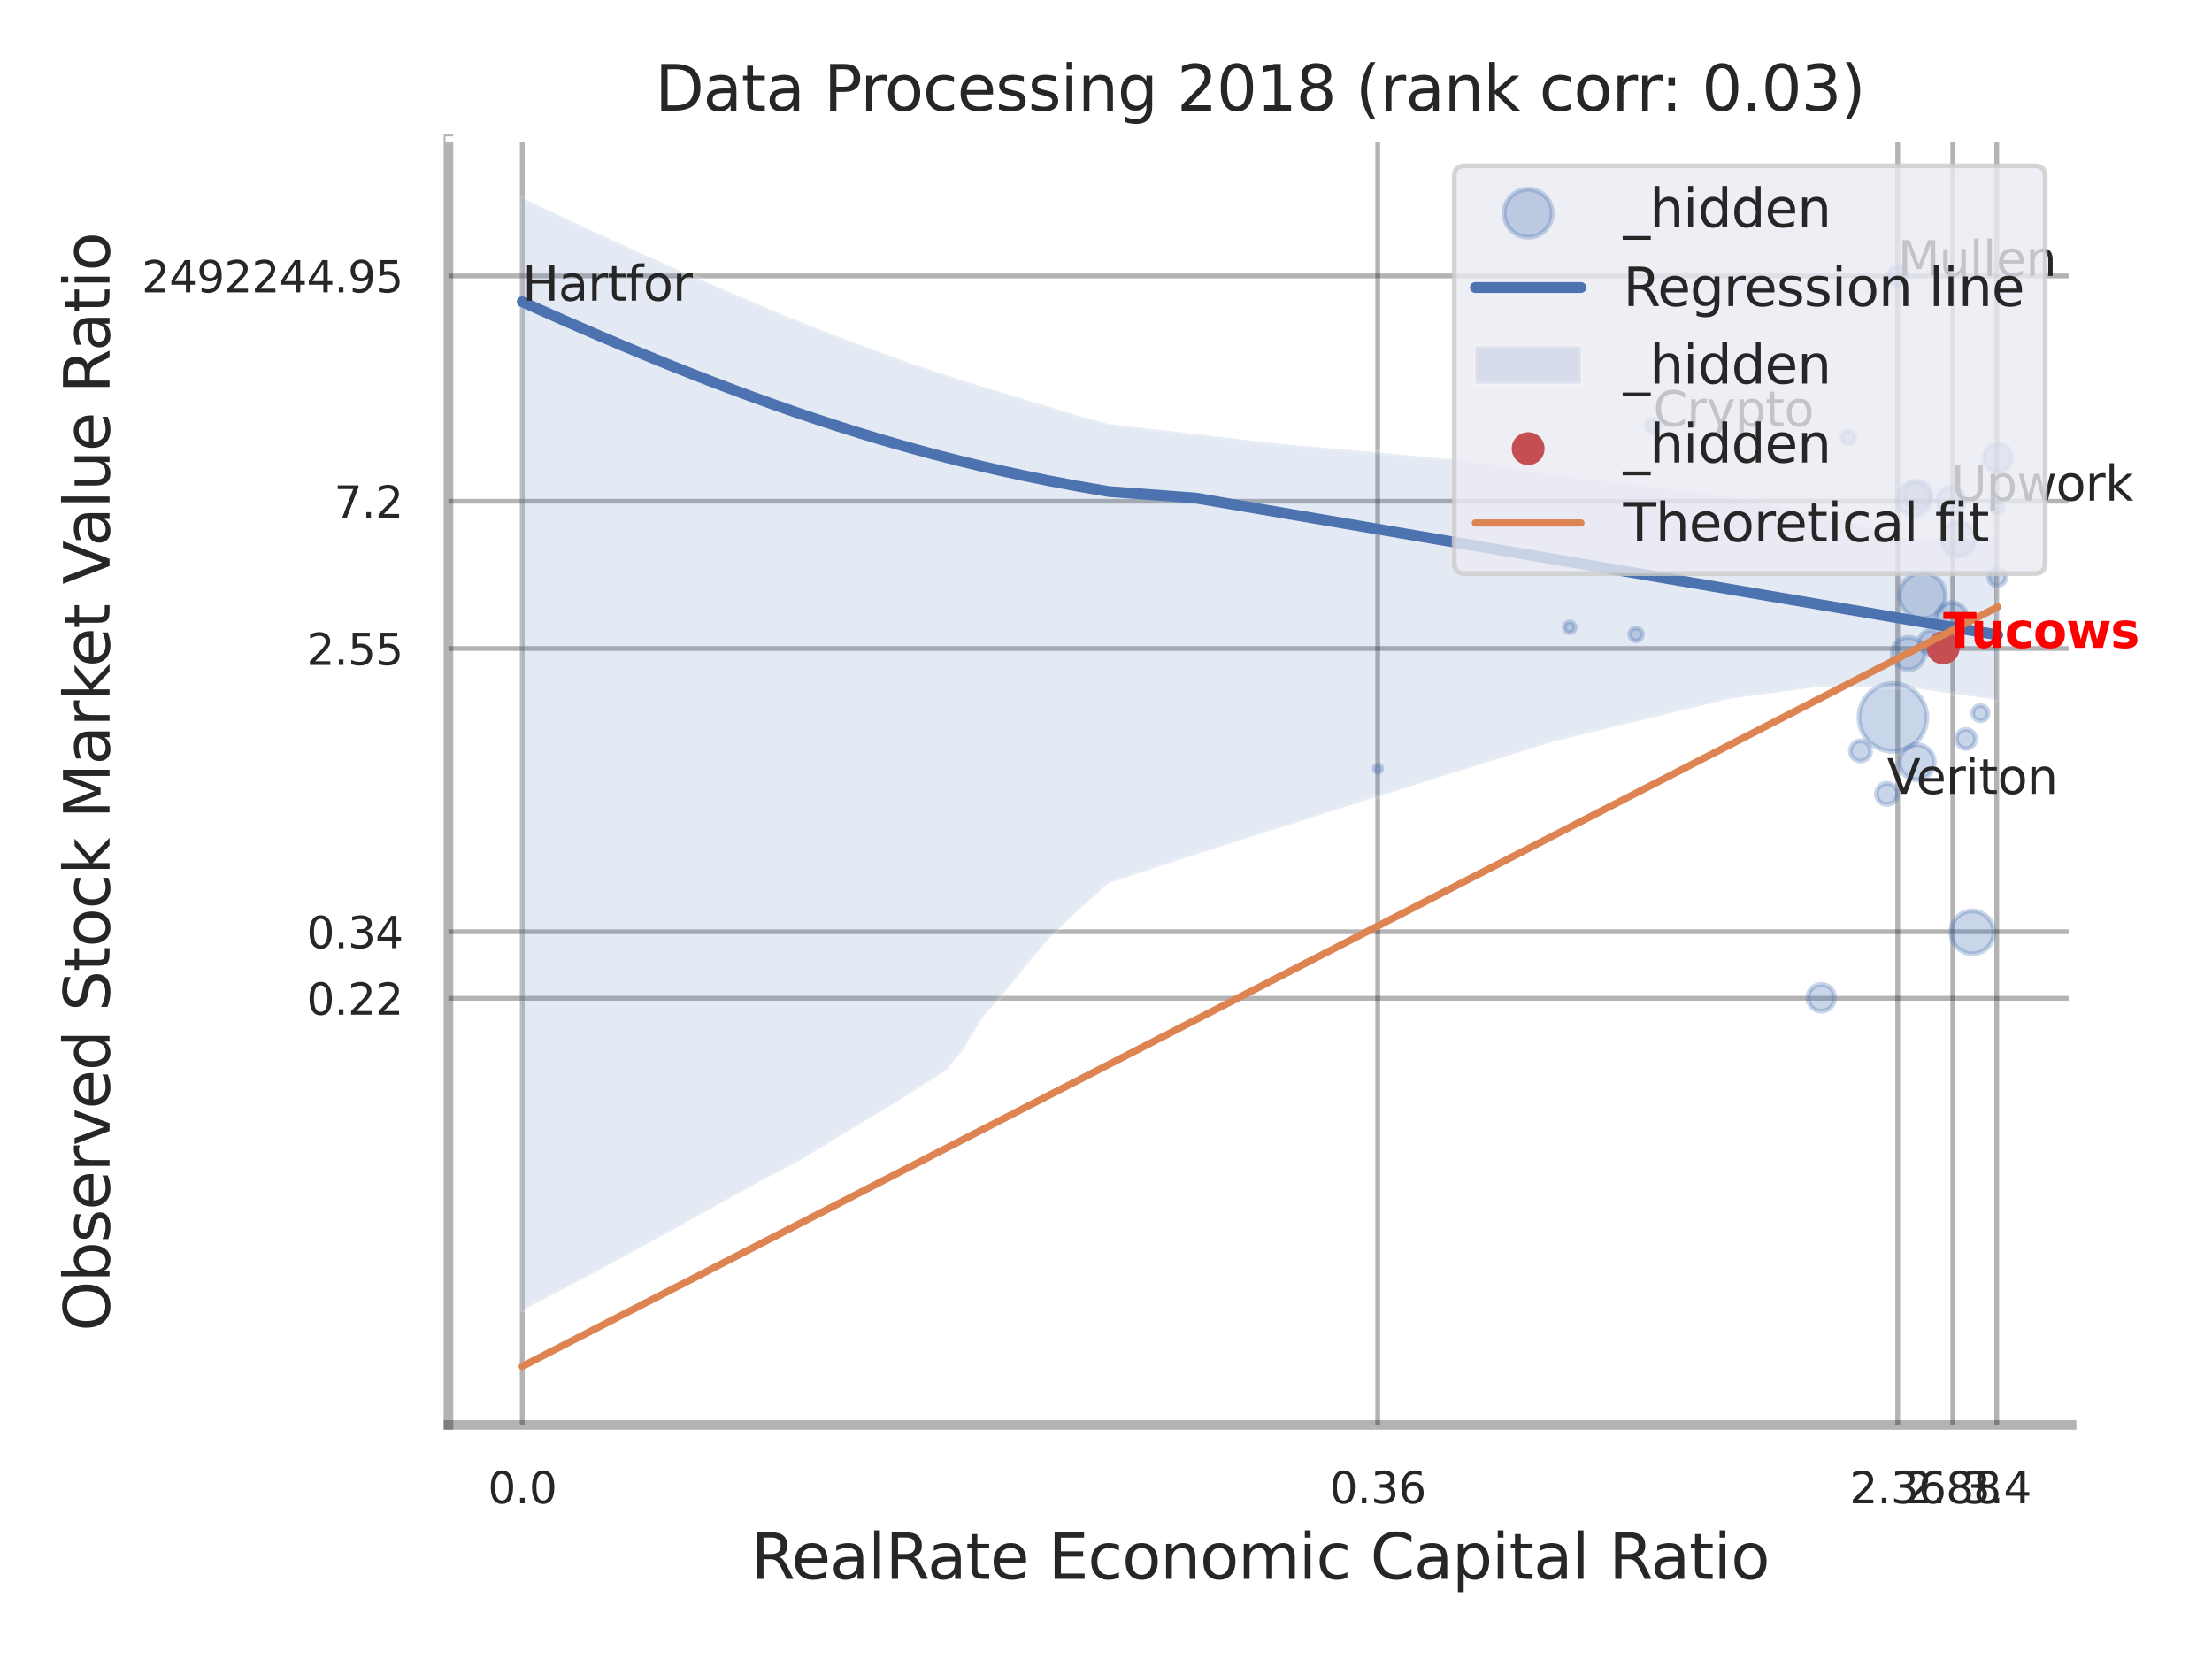 <?xml version="1.0" encoding="utf-8" standalone="no"?>
<!DOCTYPE svg PUBLIC "-//W3C//DTD SVG 1.1//EN"
  "http://www.w3.org/Graphics/SVG/1.1/DTD/svg11.dtd">
<svg xmlns:xlink="http://www.w3.org/1999/xlink" width="460.8pt" height="345.6pt" viewBox="0 0 460.8 345.6" xmlns="http://www.w3.org/2000/svg" version="1.1">
 <defs>
  <style type="text/css">*{stroke-linejoin: round; stroke-linecap: butt}</style>
 </defs>
 <g id="figure_1">
  <g id="patch_1">
   <path d="M 0 345.6 
L 460.8 345.6 
L 460.8 0 
L 0 0 
z
" style="fill: #ffffff"/>
  </g>
  <g id="axes_1">
   <g id="patch_2">
    <path d="M 93.42 296.82 
L 431.551 296.82 
L 431.551 29.04 
L 93.42 29.04 
z
" style="fill: #ffffff"/>
   </g>
   <g id="matplotlib.axis_1">
    <g id="xtick_1">
     <g id="line2d_1">
      <path d="M 108.794 296.82 
L 108.794 29.04 
" clip-path="url(#p27405614c2)" style="fill: none; stroke: #000000; stroke-opacity: 0.3; stroke-linecap: round"/>
     </g>
     <g id="text_1">
      <!-- 0.0 -->
      <g style="fill: #262626" transform="translate(101.638 313.159) scale(0.09 -0.09)">
       <defs>
        <path id="DejaVuSans-30" d="M 2034 4250 
Q 1547 4250 1301 3770 
Q 1056 3291 1056 2328 
Q 1056 1369 1301 889 
Q 1547 409 2034 409 
Q 2525 409 2770 889 
Q 3016 1369 3016 2328 
Q 3016 3291 2770 3770 
Q 2525 4250 2034 4250 
z
M 2034 4750 
Q 2819 4750 3233 4129 
Q 3647 3509 3647 2328 
Q 3647 1150 3233 529 
Q 2819 -91 2034 -91 
Q 1250 -91 836 529 
Q 422 1150 422 2328 
Q 422 3509 836 4129 
Q 1250 4750 2034 4750 
z
" transform="scale(0.016)"/>
        <path id="DejaVuSans-2e" d="M 684 794 
L 1344 794 
L 1344 0 
L 684 0 
L 684 794 
z
" transform="scale(0.016)"/>
       </defs>
       <use xlink:href="#DejaVuSans-30"/>
       <use xlink:href="#DejaVuSans-2e" transform="translate(63.623 0)"/>
       <use xlink:href="#DejaVuSans-30" transform="translate(95.41 0)"/>
      </g>
     </g>
    </g>
    <g id="xtick_2">
     <g id="line2d_2">
      <path d="M 287.003 296.82 
L 287.003 29.04 
" clip-path="url(#p27405614c2)" style="fill: none; stroke: #000000; stroke-opacity: 0.3; stroke-linecap: round"/>
     </g>
     <g id="text_2">
      <!-- 0.36 -->
      <g style="fill: #262626" transform="translate(276.983 313.159) scale(0.09 -0.09)">
       <defs>
        <path id="DejaVuSans-33" d="M 2597 2516 
Q 3050 2419 3304 2112 
Q 3559 1806 3559 1356 
Q 3559 666 3084 287 
Q 2609 -91 1734 -91 
Q 1441 -91 1130 -33 
Q 819 25 488 141 
L 488 750 
Q 750 597 1062 519 
Q 1375 441 1716 441 
Q 2309 441 2620 675 
Q 2931 909 2931 1356 
Q 2931 1769 2642 2001 
Q 2353 2234 1838 2234 
L 1294 2234 
L 1294 2753 
L 1863 2753 
Q 2328 2753 2575 2939 
Q 2822 3125 2822 3475 
Q 2822 3834 2567 4026 
Q 2313 4219 1838 4219 
Q 1578 4219 1281 4162 
Q 984 4106 628 3988 
L 628 4550 
Q 988 4650 1302 4700 
Q 1616 4750 1894 4750 
Q 2613 4750 3031 4423 
Q 3450 4097 3450 3541 
Q 3450 3153 3228 2886 
Q 3006 2619 2597 2516 
z
" transform="scale(0.016)"/>
        <path id="DejaVuSans-36" d="M 2113 2584 
Q 1688 2584 1439 2293 
Q 1191 2003 1191 1497 
Q 1191 994 1439 701 
Q 1688 409 2113 409 
Q 2538 409 2786 701 
Q 3034 994 3034 1497 
Q 3034 2003 2786 2293 
Q 2538 2584 2113 2584 
z
M 3366 4563 
L 3366 3988 
Q 3128 4100 2886 4159 
Q 2644 4219 2406 4219 
Q 1781 4219 1451 3797 
Q 1122 3375 1075 2522 
Q 1259 2794 1537 2939 
Q 1816 3084 2150 3084 
Q 2853 3084 3261 2657 
Q 3669 2231 3669 1497 
Q 3669 778 3244 343 
Q 2819 -91 2113 -91 
Q 1303 -91 875 529 
Q 447 1150 447 2328 
Q 447 3434 972 4092 
Q 1497 4750 2381 4750 
Q 2619 4750 2861 4703 
Q 3103 4656 3366 4563 
z
" transform="scale(0.016)"/>
       </defs>
       <use xlink:href="#DejaVuSans-30"/>
       <use xlink:href="#DejaVuSans-2e" transform="translate(63.623 0)"/>
       <use xlink:href="#DejaVuSans-33" transform="translate(95.41 0)"/>
       <use xlink:href="#DejaVuSans-36" transform="translate(159.033 0)"/>
      </g>
     </g>
    </g>
    <g id="xtick_3">
     <g id="line2d_3">
      <path d="M 395.327 296.82 
L 395.327 29.04 
" clip-path="url(#p27405614c2)" style="fill: none; stroke: #000000; stroke-opacity: 0.3; stroke-linecap: round"/>
     </g>
     <g id="text_3">
      <!-- 2.36 -->
      <g style="fill: #262626" transform="translate(385.308 313.159) scale(0.09 -0.09)">
       <defs>
        <path id="DejaVuSans-32" d="M 1228 531 
L 3431 531 
L 3431 0 
L 469 0 
L 469 531 
Q 828 903 1448 1529 
Q 2069 2156 2228 2338 
Q 2531 2678 2651 2914 
Q 2772 3150 2772 3378 
Q 2772 3750 2511 3984 
Q 2250 4219 1831 4219 
Q 1534 4219 1204 4116 
Q 875 4013 500 3803 
L 500 4441 
Q 881 4594 1212 4672 
Q 1544 4750 1819 4750 
Q 2544 4750 2975 4387 
Q 3406 4025 3406 3419 
Q 3406 3131 3298 2873 
Q 3191 2616 2906 2266 
Q 2828 2175 2409 1742 
Q 1991 1309 1228 531 
z
" transform="scale(0.016)"/>
       </defs>
       <use xlink:href="#DejaVuSans-32"/>
       <use xlink:href="#DejaVuSans-2e" transform="translate(63.623 0)"/>
       <use xlink:href="#DejaVuSans-33" transform="translate(95.41 0)"/>
       <use xlink:href="#DejaVuSans-36" transform="translate(159.033 0)"/>
      </g>
     </g>
    </g>
    <g id="xtick_4">
     <g id="line2d_4">
      <path d="M 406.79 296.82 
L 406.79 29.04 
" clip-path="url(#p27405614c2)" style="fill: none; stroke: #000000; stroke-opacity: 0.3; stroke-linecap: round"/>
     </g>
     <g id="text_4">
      <!-- 2.88 -->
      <g style="fill: #262626" transform="translate(396.771 313.159) scale(0.09 -0.09)">
       <defs>
        <path id="DejaVuSans-38" d="M 2034 2216 
Q 1584 2216 1326 1975 
Q 1069 1734 1069 1313 
Q 1069 891 1326 650 
Q 1584 409 2034 409 
Q 2484 409 2743 651 
Q 3003 894 3003 1313 
Q 3003 1734 2745 1975 
Q 2488 2216 2034 2216 
z
M 1403 2484 
Q 997 2584 770 2862 
Q 544 3141 544 3541 
Q 544 4100 942 4425 
Q 1341 4750 2034 4750 
Q 2731 4750 3128 4425 
Q 3525 4100 3525 3541 
Q 3525 3141 3298 2862 
Q 3072 2584 2669 2484 
Q 3125 2378 3379 2068 
Q 3634 1759 3634 1313 
Q 3634 634 3220 271 
Q 2806 -91 2034 -91 
Q 1263 -91 848 271 
Q 434 634 434 1313 
Q 434 1759 690 2068 
Q 947 2378 1403 2484 
z
M 1172 3481 
Q 1172 3119 1398 2916 
Q 1625 2713 2034 2713 
Q 2441 2713 2670 2916 
Q 2900 3119 2900 3481 
Q 2900 3844 2670 4047 
Q 2441 4250 2034 4250 
Q 1625 4250 1398 4047 
Q 1172 3844 1172 3481 
z
" transform="scale(0.016)"/>
       </defs>
       <use xlink:href="#DejaVuSans-32"/>
       <use xlink:href="#DejaVuSans-2e" transform="translate(63.623 0)"/>
       <use xlink:href="#DejaVuSans-38" transform="translate(95.41 0)"/>
       <use xlink:href="#DejaVuSans-38" transform="translate(159.033 0)"/>
      </g>
     </g>
    </g>
    <g id="xtick_5">
     <g id="line2d_5">
      <path d="M 415.96 296.82 
L 415.96 29.04 
" clip-path="url(#p27405614c2)" style="fill: none; stroke: #000000; stroke-opacity: 0.3; stroke-linecap: round"/>
     </g>
     <g id="text_5">
      <!-- 3.4 -->
      <g style="fill: #262626" transform="translate(408.804 313.159) scale(0.09 -0.09)">
       <defs>
        <path id="DejaVuSans-34" d="M 2419 4116 
L 825 1625 
L 2419 1625 
L 2419 4116 
z
M 2253 4666 
L 3047 4666 
L 3047 1625 
L 3713 1625 
L 3713 1100 
L 3047 1100 
L 3047 0 
L 2419 0 
L 2419 1100 
L 313 1100 
L 313 1709 
L 2253 4666 
z
" transform="scale(0.016)"/>
       </defs>
       <use xlink:href="#DejaVuSans-33"/>
       <use xlink:href="#DejaVuSans-2e" transform="translate(63.623 0)"/>
       <use xlink:href="#DejaVuSans-34" transform="translate(95.41 0)"/>
      </g>
     </g>
    </g>
    <g id="xtick_6"/>
    <g id="xtick_7"/>
    <g id="xtick_8"/>
    <g id="text_6">
     <!-- RealRate Economic Capital Ratio -->
     <g style="fill: #262626" transform="translate(156.432 328.908) scale(0.13 -0.13)">
      <defs>
       <path id="DejaVuSans-52" d="M 2841 2188 
Q 3044 2119 3236 1894 
Q 3428 1669 3622 1275 
L 4263 0 
L 3584 0 
L 2988 1197 
Q 2756 1666 2539 1819 
Q 2322 1972 1947 1972 
L 1259 1972 
L 1259 0 
L 628 0 
L 628 4666 
L 2053 4666 
Q 2853 4666 3247 4331 
Q 3641 3997 3641 3322 
Q 3641 2881 3436 2590 
Q 3231 2300 2841 2188 
z
M 1259 4147 
L 1259 2491 
L 2053 2491 
Q 2509 2491 2742 2702 
Q 2975 2913 2975 3322 
Q 2975 3731 2742 3939 
Q 2509 4147 2053 4147 
L 1259 4147 
z
" transform="scale(0.016)"/>
       <path id="DejaVuSans-65" d="M 3597 1894 
L 3597 1613 
L 953 1613 
Q 991 1019 1311 708 
Q 1631 397 2203 397 
Q 2534 397 2845 478 
Q 3156 559 3463 722 
L 3463 178 
Q 3153 47 2828 -22 
Q 2503 -91 2169 -91 
Q 1331 -91 842 396 
Q 353 884 353 1716 
Q 353 2575 817 3079 
Q 1281 3584 2069 3584 
Q 2775 3584 3186 3129 
Q 3597 2675 3597 1894 
z
M 3022 2063 
Q 3016 2534 2758 2815 
Q 2500 3097 2075 3097 
Q 1594 3097 1305 2825 
Q 1016 2553 972 2059 
L 3022 2063 
z
" transform="scale(0.016)"/>
       <path id="DejaVuSans-61" d="M 2194 1759 
Q 1497 1759 1228 1600 
Q 959 1441 959 1056 
Q 959 750 1161 570 
Q 1363 391 1709 391 
Q 2188 391 2477 730 
Q 2766 1069 2766 1631 
L 2766 1759 
L 2194 1759 
z
M 3341 1997 
L 3341 0 
L 2766 0 
L 2766 531 
Q 2569 213 2275 61 
Q 1981 -91 1556 -91 
Q 1019 -91 701 211 
Q 384 513 384 1019 
Q 384 1609 779 1909 
Q 1175 2209 1959 2209 
L 2766 2209 
L 2766 2266 
Q 2766 2663 2505 2880 
Q 2244 3097 1772 3097 
Q 1472 3097 1187 3025 
Q 903 2953 641 2809 
L 641 3341 
Q 956 3463 1253 3523 
Q 1550 3584 1831 3584 
Q 2591 3584 2966 3190 
Q 3341 2797 3341 1997 
z
" transform="scale(0.016)"/>
       <path id="DejaVuSans-6c" d="M 603 4863 
L 1178 4863 
L 1178 0 
L 603 0 
L 603 4863 
z
" transform="scale(0.016)"/>
       <path id="DejaVuSans-74" d="M 1172 4494 
L 1172 3500 
L 2356 3500 
L 2356 3053 
L 1172 3053 
L 1172 1153 
Q 1172 725 1289 603 
Q 1406 481 1766 481 
L 2356 481 
L 2356 0 
L 1766 0 
Q 1100 0 847 248 
Q 594 497 594 1153 
L 594 3053 
L 172 3053 
L 172 3500 
L 594 3500 
L 594 4494 
L 1172 4494 
z
" transform="scale(0.016)"/>
       <path id="DejaVuSans-20" transform="scale(0.016)"/>
       <path id="DejaVuSans-45" d="M 628 4666 
L 3578 4666 
L 3578 4134 
L 1259 4134 
L 1259 2753 
L 3481 2753 
L 3481 2222 
L 1259 2222 
L 1259 531 
L 3634 531 
L 3634 0 
L 628 0 
L 628 4666 
z
" transform="scale(0.016)"/>
       <path id="DejaVuSans-63" d="M 3122 3366 
L 3122 2828 
Q 2878 2963 2633 3030 
Q 2388 3097 2138 3097 
Q 1578 3097 1268 2742 
Q 959 2388 959 1747 
Q 959 1106 1268 751 
Q 1578 397 2138 397 
Q 2388 397 2633 464 
Q 2878 531 3122 666 
L 3122 134 
Q 2881 22 2623 -34 
Q 2366 -91 2075 -91 
Q 1284 -91 818 406 
Q 353 903 353 1747 
Q 353 2603 823 3093 
Q 1294 3584 2113 3584 
Q 2378 3584 2631 3529 
Q 2884 3475 3122 3366 
z
" transform="scale(0.016)"/>
       <path id="DejaVuSans-6f" d="M 1959 3097 
Q 1497 3097 1228 2736 
Q 959 2375 959 1747 
Q 959 1119 1226 758 
Q 1494 397 1959 397 
Q 2419 397 2687 759 
Q 2956 1122 2956 1747 
Q 2956 2369 2687 2733 
Q 2419 3097 1959 3097 
z
M 1959 3584 
Q 2709 3584 3137 3096 
Q 3566 2609 3566 1747 
Q 3566 888 3137 398 
Q 2709 -91 1959 -91 
Q 1206 -91 779 398 
Q 353 888 353 1747 
Q 353 2609 779 3096 
Q 1206 3584 1959 3584 
z
" transform="scale(0.016)"/>
       <path id="DejaVuSans-6e" d="M 3513 2113 
L 3513 0 
L 2938 0 
L 2938 2094 
Q 2938 2591 2744 2837 
Q 2550 3084 2163 3084 
Q 1697 3084 1428 2787 
Q 1159 2491 1159 1978 
L 1159 0 
L 581 0 
L 581 3500 
L 1159 3500 
L 1159 2956 
Q 1366 3272 1645 3428 
Q 1925 3584 2291 3584 
Q 2894 3584 3203 3211 
Q 3513 2838 3513 2113 
z
" transform="scale(0.016)"/>
       <path id="DejaVuSans-6d" d="M 3328 2828 
Q 3544 3216 3844 3400 
Q 4144 3584 4550 3584 
Q 5097 3584 5394 3201 
Q 5691 2819 5691 2113 
L 5691 0 
L 5113 0 
L 5113 2094 
Q 5113 2597 4934 2840 
Q 4756 3084 4391 3084 
Q 3944 3084 3684 2787 
Q 3425 2491 3425 1978 
L 3425 0 
L 2847 0 
L 2847 2094 
Q 2847 2600 2669 2842 
Q 2491 3084 2119 3084 
Q 1678 3084 1418 2786 
Q 1159 2488 1159 1978 
L 1159 0 
L 581 0 
L 581 3500 
L 1159 3500 
L 1159 2956 
Q 1356 3278 1631 3431 
Q 1906 3584 2284 3584 
Q 2666 3584 2933 3390 
Q 3200 3197 3328 2828 
z
" transform="scale(0.016)"/>
       <path id="DejaVuSans-69" d="M 603 3500 
L 1178 3500 
L 1178 0 
L 603 0 
L 603 3500 
z
M 603 4863 
L 1178 4863 
L 1178 4134 
L 603 4134 
L 603 4863 
z
" transform="scale(0.016)"/>
       <path id="DejaVuSans-43" d="M 4122 4306 
L 4122 3641 
Q 3803 3938 3442 4084 
Q 3081 4231 2675 4231 
Q 1875 4231 1450 3742 
Q 1025 3253 1025 2328 
Q 1025 1406 1450 917 
Q 1875 428 2675 428 
Q 3081 428 3442 575 
Q 3803 722 4122 1019 
L 4122 359 
Q 3791 134 3420 21 
Q 3050 -91 2638 -91 
Q 1578 -91 968 557 
Q 359 1206 359 2328 
Q 359 3453 968 4101 
Q 1578 4750 2638 4750 
Q 3056 4750 3426 4639 
Q 3797 4528 4122 4306 
z
" transform="scale(0.016)"/>
       <path id="DejaVuSans-70" d="M 1159 525 
L 1159 -1331 
L 581 -1331 
L 581 3500 
L 1159 3500 
L 1159 2969 
Q 1341 3281 1617 3432 
Q 1894 3584 2278 3584 
Q 2916 3584 3314 3078 
Q 3713 2572 3713 1747 
Q 3713 922 3314 415 
Q 2916 -91 2278 -91 
Q 1894 -91 1617 61 
Q 1341 213 1159 525 
z
M 3116 1747 
Q 3116 2381 2855 2742 
Q 2594 3103 2138 3103 
Q 1681 3103 1420 2742 
Q 1159 2381 1159 1747 
Q 1159 1113 1420 752 
Q 1681 391 2138 391 
Q 2594 391 2855 752 
Q 3116 1113 3116 1747 
z
" transform="scale(0.016)"/>
      </defs>
      <use xlink:href="#DejaVuSans-52"/>
      <use xlink:href="#DejaVuSans-65" transform="translate(64.982 0)"/>
      <use xlink:href="#DejaVuSans-61" transform="translate(126.506 0)"/>
      <use xlink:href="#DejaVuSans-6c" transform="translate(187.785 0)"/>
      <use xlink:href="#DejaVuSans-52" transform="translate(215.568 0)"/>
      <use xlink:href="#DejaVuSans-61" transform="translate(282.801 0)"/>
      <use xlink:href="#DejaVuSans-74" transform="translate(344.08 0)"/>
      <use xlink:href="#DejaVuSans-65" transform="translate(383.289 0)"/>
      <use xlink:href="#DejaVuSans-20" transform="translate(444.812 0)"/>
      <use xlink:href="#DejaVuSans-45" transform="translate(476.6 0)"/>
      <use xlink:href="#DejaVuSans-63" transform="translate(539.783 0)"/>
      <use xlink:href="#DejaVuSans-6f" transform="translate(594.764 0)"/>
      <use xlink:href="#DejaVuSans-6e" transform="translate(655.945 0)"/>
      <use xlink:href="#DejaVuSans-6f" transform="translate(719.324 0)"/>
      <use xlink:href="#DejaVuSans-6d" transform="translate(780.506 0)"/>
      <use xlink:href="#DejaVuSans-69" transform="translate(877.918 0)"/>
      <use xlink:href="#DejaVuSans-63" transform="translate(905.701 0)"/>
      <use xlink:href="#DejaVuSans-20" transform="translate(960.682 0)"/>
      <use xlink:href="#DejaVuSans-43" transform="translate(992.469 0)"/>
      <use xlink:href="#DejaVuSans-61" transform="translate(1062.293 0)"/>
      <use xlink:href="#DejaVuSans-70" transform="translate(1123.572 0)"/>
      <use xlink:href="#DejaVuSans-69" transform="translate(1187.049 0)"/>
      <use xlink:href="#DejaVuSans-74" transform="translate(1214.832 0)"/>
      <use xlink:href="#DejaVuSans-61" transform="translate(1254.041 0)"/>
      <use xlink:href="#DejaVuSans-6c" transform="translate(1315.32 0)"/>
      <use xlink:href="#DejaVuSans-20" transform="translate(1343.104 0)"/>
      <use xlink:href="#DejaVuSans-52" transform="translate(1374.891 0)"/>
      <use xlink:href="#DejaVuSans-61" transform="translate(1442.123 0)"/>
      <use xlink:href="#DejaVuSans-74" transform="translate(1503.402 0)"/>
      <use xlink:href="#DejaVuSans-69" transform="translate(1542.611 0)"/>
      <use xlink:href="#DejaVuSans-6f" transform="translate(1570.395 0)"/>
     </g>
    </g>
   </g>
   <g id="matplotlib.axis_2">
    <g id="ytick_1">
     <g id="line2d_6">
      <path d="M 93.42 207.964 
L 431.551 207.964 
" clip-path="url(#p27405614c2)" style="fill: none; stroke: #000000; stroke-opacity: 0.3; stroke-linecap: round"/>
     </g>
     <g id="text_7">
      <!-- 0.22 -->
      <g style="fill: #262626" transform="translate(63.881 211.383) scale(0.09 -0.09)">
       <use xlink:href="#DejaVuSans-30"/>
       <use xlink:href="#DejaVuSans-2e" transform="translate(63.623 0)"/>
       <use xlink:href="#DejaVuSans-32" transform="translate(95.41 0)"/>
       <use xlink:href="#DejaVuSans-32" transform="translate(159.033 0)"/>
      </g>
     </g>
    </g>
    <g id="ytick_2">
     <g id="line2d_7">
      <path d="M 93.42 194.099 
L 431.551 194.099 
" clip-path="url(#p27405614c2)" style="fill: none; stroke: #000000; stroke-opacity: 0.3; stroke-linecap: round"/>
     </g>
     <g id="text_8">
      <!-- 0.34 -->
      <g style="fill: #262626" transform="translate(63.881 197.518) scale(0.09 -0.09)">
       <use xlink:href="#DejaVuSans-30"/>
       <use xlink:href="#DejaVuSans-2e" transform="translate(63.623 0)"/>
       <use xlink:href="#DejaVuSans-33" transform="translate(95.41 0)"/>
       <use xlink:href="#DejaVuSans-34" transform="translate(159.033 0)"/>
      </g>
     </g>
    </g>
    <g id="ytick_3">
     <g id="line2d_8">
      <path d="M 93.42 135.097 
L 431.551 135.097 
" clip-path="url(#p27405614c2)" style="fill: none; stroke: #000000; stroke-opacity: 0.3; stroke-linecap: round"/>
     </g>
     <g id="text_9">
      <!-- 2.55 -->
      <g style="fill: #262626" transform="translate(63.881 138.517) scale(0.09 -0.09)">
       <defs>
        <path id="DejaVuSans-35" d="M 691 4666 
L 3169 4666 
L 3169 4134 
L 1269 4134 
L 1269 2991 
Q 1406 3038 1543 3061 
Q 1681 3084 1819 3084 
Q 2600 3084 3056 2656 
Q 3513 2228 3513 1497 
Q 3513 744 3044 326 
Q 2575 -91 1722 -91 
Q 1428 -91 1123 -41 
Q 819 9 494 109 
L 494 744 
Q 775 591 1075 516 
Q 1375 441 1709 441 
Q 2250 441 2565 725 
Q 2881 1009 2881 1497 
Q 2881 1984 2565 2268 
Q 2250 2553 1709 2553 
Q 1456 2553 1204 2497 
Q 953 2441 691 2322 
L 691 4666 
z
" transform="scale(0.016)"/>
       </defs>
       <use xlink:href="#DejaVuSans-32"/>
       <use xlink:href="#DejaVuSans-2e" transform="translate(63.623 0)"/>
       <use xlink:href="#DejaVuSans-35" transform="translate(95.41 0)"/>
       <use xlink:href="#DejaVuSans-35" transform="translate(159.033 0)"/>
      </g>
     </g>
    </g>
    <g id="ytick_4">
     <g id="line2d_9">
      <path d="M 93.42 104.416 
L 431.551 104.416 
" clip-path="url(#p27405614c2)" style="fill: none; stroke: #000000; stroke-opacity: 0.3; stroke-linecap: round"/>
     </g>
     <g id="text_10">
      <!-- 7.2 -->
      <g style="fill: #262626" transform="translate(69.607 107.836) scale(0.09 -0.09)">
       <defs>
        <path id="DejaVuSans-37" d="M 525 4666 
L 3525 4666 
L 3525 4397 
L 1831 0 
L 1172 0 
L 2766 4134 
L 525 4134 
L 525 4666 
z
" transform="scale(0.016)"/>
       </defs>
       <use xlink:href="#DejaVuSans-37"/>
       <use xlink:href="#DejaVuSans-2e" transform="translate(63.623 0)"/>
       <use xlink:href="#DejaVuSans-32" transform="translate(95.41 0)"/>
      </g>
     </g>
    </g>
    <g id="ytick_5">
     <g id="line2d_10">
      <path d="M 93.42 57.483 
L 431.551 57.483 
" clip-path="url(#p27405614c2)" style="fill: none; stroke: #000000; stroke-opacity: 0.3; stroke-linecap: round"/>
     </g>
     <g id="text_11">
      <!-- 2492244.95 -->
      <g style="fill: #262626" transform="translate(29.523 60.903) scale(0.09 -0.09)">
       <defs>
        <path id="DejaVuSans-39" d="M 703 97 
L 703 672 
Q 941 559 1184 500 
Q 1428 441 1663 441 
Q 2288 441 2617 861 
Q 2947 1281 2994 2138 
Q 2813 1869 2534 1725 
Q 2256 1581 1919 1581 
Q 1219 1581 811 2004 
Q 403 2428 403 3163 
Q 403 3881 828 4315 
Q 1253 4750 1959 4750 
Q 2769 4750 3195 4129 
Q 3622 3509 3622 2328 
Q 3622 1225 3098 567 
Q 2575 -91 1691 -91 
Q 1453 -91 1209 -44 
Q 966 3 703 97 
z
M 1959 2075 
Q 2384 2075 2632 2365 
Q 2881 2656 2881 3163 
Q 2881 3666 2632 3958 
Q 2384 4250 1959 4250 
Q 1534 4250 1286 3958 
Q 1038 3666 1038 3163 
Q 1038 2656 1286 2365 
Q 1534 2075 1959 2075 
z
" transform="scale(0.016)"/>
       </defs>
       <use xlink:href="#DejaVuSans-32"/>
       <use xlink:href="#DejaVuSans-34" transform="translate(63.623 0)"/>
       <use xlink:href="#DejaVuSans-39" transform="translate(127.246 0)"/>
       <use xlink:href="#DejaVuSans-32" transform="translate(190.869 0)"/>
       <use xlink:href="#DejaVuSans-32" transform="translate(254.492 0)"/>
       <use xlink:href="#DejaVuSans-34" transform="translate(318.115 0)"/>
       <use xlink:href="#DejaVuSans-34" transform="translate(381.738 0)"/>
       <use xlink:href="#DejaVuSans-2e" transform="translate(445.361 0)"/>
       <use xlink:href="#DejaVuSans-39" transform="translate(477.148 0)"/>
       <use xlink:href="#DejaVuSans-35" transform="translate(540.771 0)"/>
      </g>
     </g>
    </g>
    <g id="ytick_6"/>
    <g id="ytick_7"/>
    <g id="ytick_8"/>
    <g id="ytick_9"/>
    <g id="ytick_10"/>
    <g id="text_12">
     <!-- Observed Stock Market Value Ratio -->
     <g style="fill: #262626" transform="translate(22.82 277.332) rotate(-90) scale(0.13 -0.13)">
      <defs>
       <path id="DejaVuSans-4f" d="M 2522 4238 
Q 1834 4238 1429 3725 
Q 1025 3213 1025 2328 
Q 1025 1447 1429 934 
Q 1834 422 2522 422 
Q 3209 422 3611 934 
Q 4013 1447 4013 2328 
Q 4013 3213 3611 3725 
Q 3209 4238 2522 4238 
z
M 2522 4750 
Q 3503 4750 4090 4092 
Q 4678 3434 4678 2328 
Q 4678 1225 4090 567 
Q 3503 -91 2522 -91 
Q 1538 -91 948 565 
Q 359 1222 359 2328 
Q 359 3434 948 4092 
Q 1538 4750 2522 4750 
z
" transform="scale(0.016)"/>
       <path id="DejaVuSans-62" d="M 3116 1747 
Q 3116 2381 2855 2742 
Q 2594 3103 2138 3103 
Q 1681 3103 1420 2742 
Q 1159 2381 1159 1747 
Q 1159 1113 1420 752 
Q 1681 391 2138 391 
Q 2594 391 2855 752 
Q 3116 1113 3116 1747 
z
M 1159 2969 
Q 1341 3281 1617 3432 
Q 1894 3584 2278 3584 
Q 2916 3584 3314 3078 
Q 3713 2572 3713 1747 
Q 3713 922 3314 415 
Q 2916 -91 2278 -91 
Q 1894 -91 1617 61 
Q 1341 213 1159 525 
L 1159 0 
L 581 0 
L 581 4863 
L 1159 4863 
L 1159 2969 
z
" transform="scale(0.016)"/>
       <path id="DejaVuSans-73" d="M 2834 3397 
L 2834 2853 
Q 2591 2978 2328 3040 
Q 2066 3103 1784 3103 
Q 1356 3103 1142 2972 
Q 928 2841 928 2578 
Q 928 2378 1081 2264 
Q 1234 2150 1697 2047 
L 1894 2003 
Q 2506 1872 2764 1633 
Q 3022 1394 3022 966 
Q 3022 478 2636 193 
Q 2250 -91 1575 -91 
Q 1294 -91 989 -36 
Q 684 19 347 128 
L 347 722 
Q 666 556 975 473 
Q 1284 391 1588 391 
Q 1994 391 2212 530 
Q 2431 669 2431 922 
Q 2431 1156 2273 1281 
Q 2116 1406 1581 1522 
L 1381 1569 
Q 847 1681 609 1914 
Q 372 2147 372 2553 
Q 372 3047 722 3315 
Q 1072 3584 1716 3584 
Q 2034 3584 2315 3537 
Q 2597 3491 2834 3397 
z
" transform="scale(0.016)"/>
       <path id="DejaVuSans-72" d="M 2631 2963 
Q 2534 3019 2420 3045 
Q 2306 3072 2169 3072 
Q 1681 3072 1420 2755 
Q 1159 2438 1159 1844 
L 1159 0 
L 581 0 
L 581 3500 
L 1159 3500 
L 1159 2956 
Q 1341 3275 1631 3429 
Q 1922 3584 2338 3584 
Q 2397 3584 2469 3576 
Q 2541 3569 2628 3553 
L 2631 2963 
z
" transform="scale(0.016)"/>
       <path id="DejaVuSans-76" d="M 191 3500 
L 800 3500 
L 1894 563 
L 2988 3500 
L 3597 3500 
L 2284 0 
L 1503 0 
L 191 3500 
z
" transform="scale(0.016)"/>
       <path id="DejaVuSans-64" d="M 2906 2969 
L 2906 4863 
L 3481 4863 
L 3481 0 
L 2906 0 
L 2906 525 
Q 2725 213 2448 61 
Q 2172 -91 1784 -91 
Q 1150 -91 751 415 
Q 353 922 353 1747 
Q 353 2572 751 3078 
Q 1150 3584 1784 3584 
Q 2172 3584 2448 3432 
Q 2725 3281 2906 2969 
z
M 947 1747 
Q 947 1113 1208 752 
Q 1469 391 1925 391 
Q 2381 391 2643 752 
Q 2906 1113 2906 1747 
Q 2906 2381 2643 2742 
Q 2381 3103 1925 3103 
Q 1469 3103 1208 2742 
Q 947 2381 947 1747 
z
" transform="scale(0.016)"/>
       <path id="DejaVuSans-53" d="M 3425 4513 
L 3425 3897 
Q 3066 4069 2747 4153 
Q 2428 4238 2131 4238 
Q 1616 4238 1336 4038 
Q 1056 3838 1056 3469 
Q 1056 3159 1242 3001 
Q 1428 2844 1947 2747 
L 2328 2669 
Q 3034 2534 3370 2195 
Q 3706 1856 3706 1288 
Q 3706 609 3251 259 
Q 2797 -91 1919 -91 
Q 1588 -91 1214 -16 
Q 841 59 441 206 
L 441 856 
Q 825 641 1194 531 
Q 1563 422 1919 422 
Q 2459 422 2753 634 
Q 3047 847 3047 1241 
Q 3047 1584 2836 1778 
Q 2625 1972 2144 2069 
L 1759 2144 
Q 1053 2284 737 2584 
Q 422 2884 422 3419 
Q 422 4038 858 4394 
Q 1294 4750 2059 4750 
Q 2388 4750 2728 4690 
Q 3069 4631 3425 4513 
z
" transform="scale(0.016)"/>
       <path id="DejaVuSans-6b" d="M 581 4863 
L 1159 4863 
L 1159 1991 
L 2875 3500 
L 3609 3500 
L 1753 1863 
L 3688 0 
L 2938 0 
L 1159 1709 
L 1159 0 
L 581 0 
L 581 4863 
z
" transform="scale(0.016)"/>
       <path id="DejaVuSans-4d" d="M 628 4666 
L 1569 4666 
L 2759 1491 
L 3956 4666 
L 4897 4666 
L 4897 0 
L 4281 0 
L 4281 4097 
L 3078 897 
L 2444 897 
L 1241 4097 
L 1241 0 
L 628 0 
L 628 4666 
z
" transform="scale(0.016)"/>
       <path id="DejaVuSans-56" d="M 1831 0 
L 50 4666 
L 709 4666 
L 2188 738 
L 3669 4666 
L 4325 4666 
L 2547 0 
L 1831 0 
z
" transform="scale(0.016)"/>
       <path id="DejaVuSans-75" d="M 544 1381 
L 544 3500 
L 1119 3500 
L 1119 1403 
Q 1119 906 1312 657 
Q 1506 409 1894 409 
Q 2359 409 2629 706 
Q 2900 1003 2900 1516 
L 2900 3500 
L 3475 3500 
L 3475 0 
L 2900 0 
L 2900 538 
Q 2691 219 2414 64 
Q 2138 -91 1772 -91 
Q 1169 -91 856 284 
Q 544 659 544 1381 
z
M 1991 3584 
L 1991 3584 
z
" transform="scale(0.016)"/>
      </defs>
      <use xlink:href="#DejaVuSans-4f"/>
      <use xlink:href="#DejaVuSans-62" transform="translate(78.711 0)"/>
      <use xlink:href="#DejaVuSans-73" transform="translate(142.188 0)"/>
      <use xlink:href="#DejaVuSans-65" transform="translate(194.287 0)"/>
      <use xlink:href="#DejaVuSans-72" transform="translate(255.811 0)"/>
      <use xlink:href="#DejaVuSans-76" transform="translate(296.924 0)"/>
      <use xlink:href="#DejaVuSans-65" transform="translate(356.104 0)"/>
      <use xlink:href="#DejaVuSans-64" transform="translate(417.627 0)"/>
      <use xlink:href="#DejaVuSans-20" transform="translate(481.104 0)"/>
      <use xlink:href="#DejaVuSans-53" transform="translate(512.891 0)"/>
      <use xlink:href="#DejaVuSans-74" transform="translate(576.367 0)"/>
      <use xlink:href="#DejaVuSans-6f" transform="translate(615.576 0)"/>
      <use xlink:href="#DejaVuSans-63" transform="translate(676.758 0)"/>
      <use xlink:href="#DejaVuSans-6b" transform="translate(731.738 0)"/>
      <use xlink:href="#DejaVuSans-20" transform="translate(789.648 0)"/>
      <use xlink:href="#DejaVuSans-4d" transform="translate(821.436 0)"/>
      <use xlink:href="#DejaVuSans-61" transform="translate(907.715 0)"/>
      <use xlink:href="#DejaVuSans-72" transform="translate(968.994 0)"/>
      <use xlink:href="#DejaVuSans-6b" transform="translate(1010.107 0)"/>
      <use xlink:href="#DejaVuSans-65" transform="translate(1064.393 0)"/>
      <use xlink:href="#DejaVuSans-74" transform="translate(1125.916 0)"/>
      <use xlink:href="#DejaVuSans-20" transform="translate(1165.125 0)"/>
      <use xlink:href="#DejaVuSans-56" transform="translate(1196.912 0)"/>
      <use xlink:href="#DejaVuSans-61" transform="translate(1257.57 0)"/>
      <use xlink:href="#DejaVuSans-6c" transform="translate(1318.85 0)"/>
      <use xlink:href="#DejaVuSans-75" transform="translate(1346.633 0)"/>
      <use xlink:href="#DejaVuSans-65" transform="translate(1410.012 0)"/>
      <use xlink:href="#DejaVuSans-20" transform="translate(1471.535 0)"/>
      <use xlink:href="#DejaVuSans-52" transform="translate(1503.322 0)"/>
      <use xlink:href="#DejaVuSans-61" transform="translate(1570.555 0)"/>
      <use xlink:href="#DejaVuSans-74" transform="translate(1631.834 0)"/>
      <use xlink:href="#DejaVuSans-69" transform="translate(1671.043 0)"/>
      <use xlink:href="#DejaVuSans-6f" transform="translate(1698.826 0)"/>
     </g>
    </g>
   </g>
   <g id="PathCollection_1">
    <path d="M 394.333 156.519 
C 396.209 156.519 398.007 155.774 399.333 154.448 
C 400.659 153.122 401.404 151.323 401.404 149.448 
C 401.404 147.573 400.659 145.774 399.333 144.448 
C 398.007 143.122 396.209 142.377 394.333 142.377 
C 392.458 142.377 390.659 143.122 389.333 144.448 
C 388.007 145.774 387.262 147.573 387.262 149.448 
C 387.262 151.323 388.007 153.122 389.333 154.448 
C 390.659 155.774 392.458 156.519 394.333 156.519 
z
" clip-path="url(#p27405614c2)" style="fill: #4c72b0; fill-opacity: 0.3; stroke: #4c72b0; stroke-opacity: 0.3"/>
    <path d="M 416.079 122.021 
C 416.552 122.021 417.005 121.833 417.34 121.499 
C 417.674 121.165 417.862 120.711 417.862 120.238 
C 417.862 119.765 417.674 119.312 417.34 118.978 
C 417.005 118.643 416.552 118.455 416.079 118.455 
C 415.606 118.455 415.153 118.643 414.818 118.978 
C 414.484 119.312 414.296 119.765 414.296 120.238 
C 414.296 120.711 414.484 121.165 414.818 121.499 
C 415.153 121.833 415.606 122.021 416.079 122.021 
z
" clip-path="url(#p27405614c2)" style="fill: #4c72b0; fill-opacity: 0.3; stroke: #4c72b0; stroke-opacity: 0.3"/>
    <path d="M 409.542 155.941 
C 410.071 155.941 410.579 155.73 410.954 155.356 
C 411.328 154.981 411.539 154.473 411.539 153.944 
C 411.539 153.414 411.328 152.906 410.954 152.531 
C 410.579 152.157 410.071 151.947 409.542 151.947 
C 409.012 151.947 408.504 152.157 408.13 152.531 
C 407.755 152.906 407.545 153.414 407.545 153.944 
C 407.545 154.473 407.755 154.981 408.13 155.356 
C 408.504 155.73 409.012 155.941 409.542 155.941 
z
" clip-path="url(#p27405614c2)" style="fill: #4c72b0; fill-opacity: 0.3; stroke: #4c72b0; stroke-opacity: 0.3"/>
    <path d="M 404.793 137.882 
C 405.568 137.882 406.311 137.574 406.859 137.026 
C 407.407 136.478 407.715 135.735 407.715 134.96 
C 407.715 134.185 407.407 133.442 406.859 132.894 
C 406.311 132.346 405.568 132.038 404.793 132.038 
C 404.018 132.038 403.275 132.346 402.727 132.894 
C 402.179 133.442 401.871 134.185 401.871 134.96 
C 401.871 135.735 402.179 136.478 402.727 137.026 
C 403.275 137.574 404.018 137.882 404.793 137.882 
z
" clip-path="url(#p27405614c2)" style="fill: #4c72b0; fill-opacity: 0.3; stroke: #4c72b0; stroke-opacity: 0.3"/>
    <path d="M 399.299 162.417 
C 400.265 162.417 401.192 162.032 401.876 161.349 
C 402.559 160.665 402.943 159.738 402.943 158.772 
C 402.943 157.805 402.559 156.878 401.876 156.194 
C 401.192 155.511 400.265 155.127 399.299 155.127 
C 398.332 155.127 397.405 155.511 396.721 156.194 
C 396.038 156.878 395.654 157.805 395.654 158.772 
C 395.654 159.738 396.038 160.665 396.721 161.349 
C 397.405 162.032 398.332 162.417 399.299 162.417 
z
" clip-path="url(#p27405614c2)" style="fill: #4c72b0; fill-opacity: 0.3; stroke: #4c72b0; stroke-opacity: 0.3"/>
    <path d="M 407.924 115.846 
C 408.866 115.846 409.769 115.471 410.435 114.805 
C 411.101 114.139 411.476 113.236 411.476 112.294 
C 411.476 111.352 411.101 110.448 410.435 109.782 
C 409.769 109.116 408.866 108.742 407.924 108.742 
C 406.982 108.742 406.078 109.116 405.412 109.782 
C 404.746 110.448 404.372 111.352 404.372 112.294 
C 404.372 113.236 404.746 114.139 405.412 114.805 
C 406.078 115.471 406.982 115.846 407.924 115.846 
z
" clip-path="url(#p27405614c2)" style="fill: #4c72b0; fill-opacity: 0.3; stroke: #4c72b0; stroke-opacity: 0.3"/>
    <path d="M 416.023 106.892 
C 416.364 106.892 416.69 106.757 416.931 106.516 
C 417.171 106.276 417.306 105.949 417.306 105.609 
C 417.306 105.269 417.171 104.943 416.931 104.702 
C 416.69 104.461 416.364 104.326 416.023 104.326 
C 415.683 104.326 415.357 104.461 415.116 104.702 
C 414.876 104.943 414.741 105.269 414.741 105.609 
C 414.741 105.949 414.876 106.276 415.116 106.516 
C 415.357 106.757 415.683 106.892 416.023 106.892 
z
" clip-path="url(#p27405614c2)" style="fill: #4c72b0; fill-opacity: 0.3; stroke: #4c72b0; stroke-opacity: 0.3"/>
    <path d="M 412.563 150.16 
C 412.988 150.16 413.395 149.991 413.695 149.691 
C 413.995 149.391 414.163 148.984 414.163 148.56 
C 414.163 148.136 413.995 147.729 413.695 147.429 
C 413.395 147.129 412.988 146.96 412.563 146.96 
C 412.139 146.96 411.732 147.129 411.432 147.429 
C 411.132 147.729 410.963 148.136 410.963 148.56 
C 410.963 148.984 411.132 149.391 411.432 149.691 
C 411.732 149.991 412.139 150.16 412.563 150.16 
z
" clip-path="url(#p27405614c2)" style="fill: #4c72b0; fill-opacity: 0.3; stroke: #4c72b0; stroke-opacity: 0.3"/>
    <path d="M 399.432 105.954 
C 400.205 105.954 400.946 105.647 401.492 105.101 
C 402.038 104.555 402.345 103.814 402.345 103.041 
C 402.345 102.269 402.038 101.528 401.492 100.982 
C 400.946 100.435 400.205 100.129 399.432 100.129 
C 398.66 100.129 397.919 100.435 397.372 100.982 
C 396.826 101.528 396.519 102.269 396.519 103.041 
C 396.519 103.814 396.826 104.555 397.372 105.101 
C 397.919 105.647 398.66 105.954 399.432 105.954 
z
" clip-path="url(#p27405614c2)" style="fill: #4c72b0; fill-opacity: 0.3; stroke: #4c72b0; stroke-opacity: 0.3"/>
    <path d="M 402.259 136.31 
C 402.922 136.31 403.558 136.046 404.026 135.578 
C 404.495 135.109 404.758 134.474 404.758 133.811 
C 404.758 133.148 404.495 132.513 404.026 132.044 
C 403.558 131.576 402.922 131.312 402.259 131.312 
C 401.597 131.312 400.961 131.576 400.493 132.044 
C 400.024 132.513 399.761 133.148 399.761 133.811 
C 399.761 134.474 400.024 135.109 400.493 135.578 
C 400.961 136.046 401.597 136.31 402.259 136.31 
z
" clip-path="url(#p27405614c2)" style="fill: #4c72b0; fill-opacity: 0.3; stroke: #4c72b0; stroke-opacity: 0.3"/>
    <path d="M 398.707 107.41 
C 399.631 107.41 400.517 107.043 401.171 106.39 
C 401.824 105.737 402.191 104.85 402.191 103.926 
C 402.191 103.003 401.824 102.116 401.171 101.463 
C 400.517 100.81 399.631 100.443 398.707 100.443 
C 397.783 100.443 396.897 100.81 396.244 101.463 
C 395.59 102.116 395.223 103.003 395.223 103.926 
C 395.223 104.85 395.59 105.737 396.244 106.39 
C 396.897 107.043 397.783 107.41 398.707 107.41 
z
" clip-path="url(#p27405614c2)" style="fill: #4c72b0; fill-opacity: 0.3; stroke: #4c72b0; stroke-opacity: 0.3"/>
    <path d="M 387.571 158.546 
C 388.128 158.546 388.662 158.324 389.056 157.931 
C 389.45 157.537 389.671 157.003 389.671 156.446 
C 389.671 155.889 389.45 155.355 389.056 154.961 
C 388.662 154.567 388.128 154.346 387.571 154.346 
C 387.015 154.346 386.48 154.567 386.087 154.961 
C 385.693 155.355 385.472 155.889 385.472 156.446 
C 385.472 157.003 385.693 157.537 386.087 157.931 
C 386.48 158.324 387.015 158.546 387.571 158.546 
z
" clip-path="url(#p27405614c2)" style="fill: #4c72b0; fill-opacity: 0.3; stroke: #4c72b0; stroke-opacity: 0.3"/>
    <path d="M 400.469 128.896 
C 401.742 128.896 402.963 128.391 403.863 127.49 
C 404.764 126.59 405.269 125.369 405.269 124.096 
C 405.269 122.823 404.764 121.602 403.863 120.701 
C 402.963 119.801 401.742 119.295 400.469 119.295 
C 399.196 119.295 397.975 119.801 397.074 120.701 
C 396.174 121.602 395.668 122.823 395.668 124.096 
C 395.668 125.369 396.174 126.59 397.074 127.49 
C 397.975 128.391 399.196 128.896 400.469 128.896 
z
" clip-path="url(#p27405614c2)" style="fill: #4c72b0; fill-opacity: 0.3; stroke: #4c72b0; stroke-opacity: 0.3"/>
    <path d="M 108.79 62.985 
C 108.882 62.985 108.97 62.948 109.035 62.883 
C 109.101 62.818 109.137 62.729 109.137 62.637 
C 109.137 62.545 109.101 62.456 109.035 62.391 
C 108.97 62.326 108.882 62.289 108.79 62.289 
C 108.697 62.289 108.609 62.326 108.544 62.391 
C 108.479 62.456 108.442 62.545 108.442 62.637 
C 108.442 62.729 108.479 62.818 108.544 62.883 
C 108.609 62.948 108.697 62.985 108.79 62.985 
z
" clip-path="url(#p27405614c2)" style="fill: #4c72b0; fill-opacity: 0.3; stroke: #4c72b0; stroke-opacity: 0.3"/>
    <path d="M 326.99 131.796 
C 327.289 131.796 327.575 131.678 327.787 131.466 
C 327.998 131.255 328.117 130.968 328.117 130.67 
C 328.117 130.371 327.998 130.084 327.787 129.873 
C 327.575 129.661 327.289 129.543 326.99 129.543 
C 326.691 129.543 326.405 129.661 326.193 129.873 
C 325.982 130.084 325.863 130.371 325.863 130.67 
C 325.863 130.968 325.982 131.255 326.193 131.466 
C 326.405 131.678 326.691 131.796 326.99 131.796 
z
" clip-path="url(#p27405614c2)" style="fill: #4c72b0; fill-opacity: 0.3; stroke: #4c72b0; stroke-opacity: 0.3"/>
    <path d="M 416.181 98.293 
C 416.957 98.293 417.702 97.985 418.251 97.436 
C 418.799 96.887 419.108 96.143 419.108 95.367 
C 419.108 94.59 418.799 93.846 418.251 93.297 
C 417.702 92.748 416.957 92.44 416.181 92.44 
C 415.405 92.44 414.66 92.748 414.112 93.297 
C 413.563 93.846 413.254 94.59 413.254 95.367 
C 413.254 96.143 413.563 96.887 414.112 97.436 
C 414.66 97.985 415.405 98.293 416.181 98.293 
z
" clip-path="url(#p27405614c2)" style="fill: #4c72b0; fill-opacity: 0.3; stroke: #4c72b0; stroke-opacity: 0.3"/>
    <path d="M 395.315 59.495 
C 395.848 59.495 396.359 59.283 396.736 58.906 
C 397.113 58.529 397.324 58.018 397.324 57.485 
C 397.324 56.953 397.113 56.442 396.736 56.065 
C 396.359 55.688 395.848 55.476 395.315 55.476 
C 394.782 55.476 394.271 55.688 393.894 56.065 
C 393.518 56.442 393.306 56.953 393.306 57.485 
C 393.306 58.018 393.518 58.529 393.894 58.906 
C 394.271 59.283 394.782 59.495 395.315 59.495 
z
" clip-path="url(#p27405614c2)" style="fill: #4c72b0; fill-opacity: 0.3; stroke: #4c72b0; stroke-opacity: 0.3"/>
    <path d="M 340.82 133.471 
C 341.174 133.471 341.513 133.33 341.763 133.08 
C 342.013 132.83 342.154 132.49 342.154 132.137 
C 342.154 131.783 342.013 131.443 341.763 131.193 
C 341.513 130.943 341.174 130.803 340.82 130.803 
C 340.466 130.803 340.127 130.943 339.877 131.193 
C 339.627 131.443 339.486 131.783 339.486 132.137 
C 339.486 132.49 339.627 132.83 339.877 133.08 
C 340.127 133.33 340.466 133.471 340.82 133.471 
z
" clip-path="url(#p27405614c2)" style="fill: #4c72b0; fill-opacity: 0.3; stroke: #4c72b0; stroke-opacity: 0.3"/>
    <path d="M 287.06 160.906 
C 287.268 160.906 287.467 160.824 287.614 160.677 
C 287.761 160.53 287.843 160.331 287.843 160.123 
C 287.843 159.915 287.761 159.716 287.614 159.569 
C 287.467 159.422 287.268 159.34 287.06 159.34 
C 286.852 159.34 286.653 159.422 286.506 159.569 
C 286.359 159.716 286.277 159.915 286.277 160.123 
C 286.277 160.331 286.359 160.53 286.506 160.677 
C 286.653 160.824 286.852 160.906 287.06 160.906 
z
" clip-path="url(#p27405614c2)" style="fill: #4c72b0; fill-opacity: 0.3; stroke: #4c72b0; stroke-opacity: 0.3"/>
    <path d="M 406.596 132.059 
C 407.46 132.059 408.289 131.716 408.9 131.104 
C 409.512 130.493 409.855 129.664 409.855 128.8 
C 409.855 127.935 409.512 127.106 408.9 126.495 
C 408.289 125.884 407.46 125.541 406.596 125.541 
C 405.731 125.541 404.902 125.884 404.291 126.495 
C 403.68 127.106 403.337 127.935 403.337 128.8 
C 403.337 129.664 403.68 130.493 404.291 131.104 
C 404.902 131.716 405.731 132.059 406.596 132.059 
z
" clip-path="url(#p27405614c2)" style="fill: #4c72b0; fill-opacity: 0.3; stroke: #4c72b0; stroke-opacity: 0.3"/>
    <path d="M 397.553 139.529 
C 398.451 139.529 399.313 139.172 399.948 138.537 
C 400.584 137.902 400.94 137.04 400.94 136.142 
C 400.94 135.243 400.584 134.381 399.948 133.746 
C 399.313 133.111 398.451 132.754 397.553 132.754 
C 396.654 132.754 395.793 133.111 395.157 133.746 
C 394.522 134.381 394.165 135.243 394.165 136.142 
C 394.165 137.04 394.522 137.902 395.157 138.537 
C 395.793 139.172 396.654 139.529 397.553 139.529 
z
" clip-path="url(#p27405614c2)" style="fill: #4c72b0; fill-opacity: 0.3; stroke: #4c72b0; stroke-opacity: 0.3"/>
    <path d="M 379.409 210.65 
C 380.15 210.65 380.86 210.356 381.384 209.832 
C 381.907 209.309 382.202 208.598 382.202 207.858 
C 382.202 207.117 381.907 206.407 381.384 205.883 
C 380.86 205.359 380.15 205.065 379.409 205.065 
C 378.669 205.065 377.958 205.359 377.435 205.883 
C 376.911 206.407 376.617 207.117 376.617 207.858 
C 376.617 208.598 376.911 209.309 377.435 209.832 
C 377.958 210.356 378.669 210.65 379.409 210.65 
z
" clip-path="url(#p27405614c2)" style="fill: #4c72b0; fill-opacity: 0.3; stroke: #4c72b0; stroke-opacity: 0.3"/>
    <path d="M 385.077 92.545 
C 385.454 92.545 385.816 92.395 386.082 92.128 
C 386.349 91.861 386.499 91.5 386.499 91.122 
C 386.499 90.745 386.349 90.383 386.082 90.117 
C 385.816 89.85 385.454 89.7 385.077 89.7 
C 384.699 89.7 384.338 89.85 384.071 90.117 
C 383.804 90.383 383.654 90.745 383.654 91.122 
C 383.654 91.5 383.804 91.861 384.071 92.128 
C 384.338 92.395 384.699 92.545 385.077 92.545 
z
" clip-path="url(#p27405614c2)" style="fill: #4c72b0; fill-opacity: 0.3; stroke: #4c72b0; stroke-opacity: 0.3"/>
    <path d="M 410.87 198.702 
C 412.057 198.702 413.195 198.231 414.034 197.391 
C 414.874 196.552 415.345 195.414 415.345 194.227 
C 415.345 193.04 414.874 191.902 414.034 191.062 
C 413.195 190.223 412.057 189.751 410.87 189.751 
C 409.683 189.751 408.544 190.223 407.705 191.062 
C 406.866 191.902 406.394 193.04 406.394 194.227 
C 406.394 195.414 406.866 196.552 407.705 197.391 
C 408.544 198.231 409.683 198.702 410.87 198.702 
z
" clip-path="url(#p27405614c2)" style="fill: #4c72b0; fill-opacity: 0.3; stroke: #4c72b0; stroke-opacity: 0.3"/>
    <path d="M 393.098 167.597 
C 393.684 167.597 394.247 167.364 394.661 166.949 
C 395.076 166.535 395.309 165.972 395.309 165.386 
C 395.309 164.8 395.076 164.238 394.661 163.823 
C 394.247 163.409 393.684 163.176 393.098 163.176 
C 392.512 163.176 391.95 163.409 391.535 163.823 
C 391.121 164.238 390.888 164.8 390.888 165.386 
C 390.888 165.972 391.121 166.535 391.535 166.949 
C 391.95 167.364 392.512 167.597 393.098 167.597 
z
" clip-path="url(#p27405614c2)" style="fill: #4c72b0; fill-opacity: 0.3; stroke: #4c72b0; stroke-opacity: 0.3"/>
    <path d="M 406.446 107.147 
C 407.205 107.147 407.934 106.846 408.471 106.309 
C 409.007 105.772 409.309 105.044 409.309 104.284 
C 409.309 103.525 409.007 102.797 408.471 102.26 
C 407.934 101.723 407.205 101.421 406.446 101.421 
C 405.687 101.421 404.959 101.723 404.422 102.26 
C 403.885 102.797 403.583 103.525 403.583 104.284 
C 403.583 105.044 403.885 105.772 404.422 106.309 
C 404.959 106.846 405.687 107.147 406.446 107.147 
z
" clip-path="url(#p27405614c2)" style="fill: #4c72b0; fill-opacity: 0.3; stroke: #4c72b0; stroke-opacity: 0.3"/>
    <path d="M 344.395 90.222 
C 344.778 90.222 345.146 90.07 345.417 89.799 
C 345.688 89.528 345.84 89.16 345.84 88.777 
C 345.84 88.393 345.688 88.026 345.417 87.754 
C 345.146 87.483 344.778 87.331 344.395 87.331 
C 344.011 87.331 343.644 87.483 343.373 87.754 
C 343.102 88.026 342.949 88.393 342.949 88.777 
C 342.949 89.16 343.102 89.528 343.373 89.799 
C 343.644 90.07 344.011 90.222 344.395 90.222 
z
" clip-path="url(#p27405614c2)" style="fill: #4c72b0; fill-opacity: 0.3; stroke: #4c72b0; stroke-opacity: 0.3"/>
   </g>
   <g id="FillBetweenPolyCollection_1">
    <defs>
     <path id="md97f4e0c14" d="M 108.79 -304.388 
L 108.79 -72.58 
L 109.263 -72.828 
L 109.741 -73.079 
L 110.224 -73.333 
L 110.712 -73.589 
L 111.206 -73.849 
L 111.706 -74.111 
L 112.21 -74.376 
L 112.721 -74.645 
L 113.238 -74.916 
L 113.761 -75.191 
L 114.289 -75.469 
L 114.824 -75.751 
L 115.366 -76.036 
L 115.914 -76.324 
L 116.469 -76.616 
L 117.031 -76.912 
L 117.601 -77.212 
L 118.177 -77.516 
L 118.761 -77.823 
L 119.353 -78.135 
L 119.952 -78.452 
L 120.56 -78.772 
L 121.176 -79.097 
L 121.801 -79.427 
L 122.434 -79.762 
L 123.077 -80.101 
L 123.729 -80.446 
L 124.39 -80.796 
L 125.062 -81.151 
L 125.744 -81.512 
L 126.436 -81.878 
L 127.139 -82.257 
L 127.853 -82.646 
L 128.579 -83.042 
L 129.317 -83.445 
L 130.067 -83.856 
L 130.83 -84.273 
L 131.606 -84.699 
L 132.396 -85.132 
L 133.2 -85.574 
L 134.019 -86.024 
L 134.853 -86.483 
L 135.703 -86.952 
L 136.569 -87.43 
L 137.452 -87.919 
L 138.353 -88.418 
L 139.273 -88.928 
L 140.212 -89.45 
L 141.171 -89.983 
L 142.151 -90.53 
L 143.152 -91.089 
L 144.177 -91.663 
L 145.226 -92.241 
L 146.3 -92.83 
L 147.4 -93.435 
L 148.528 -94.056 
L 149.685 -94.694 
L 150.873 -95.35 
L 152.093 -96.026 
L 153.347 -96.721 
L 154.637 -97.439 
L 155.966 -98.179 
L 157.335 -98.945 
L 158.747 -99.736 
L 160.206 -100.512 
L 161.713 -101.287 
L 163.273 -102.089 
L 164.889 -102.919 
L 166.566 -103.818 
L 168.308 -104.862 
L 170.12 -105.956 
L 172.009 -107.106 
L 173.981 -108.32 
L 176.044 -109.601 
L 178.206 -110.922 
L 180.478 -112.272 
L 182.871 -113.706 
L 185.4 -115.234 
L 188.079 -116.896 
L 190.929 -118.713 
L 193.973 -120.612 
L 197.239 -122.746 
L 200.762 -127.116 
L 204.585 -133.491 
L 208.766 -138.283 
L 213.377 -143.951 
L 218.518 -150.149 
L 224.326 -155.717 
L 231 -161.627 
L 248.943 -167.542 
L 267.525 -173.458 
L 286.107 -179.373 
L 304.689 -185.217 
L 323.271 -191.011 
L 341.853 -195.566 
L 360.435 -200.038 
L 379.017 -202.55 
L 397.599 -202.413 
L 416.181 -199.759 
L 416.181 -233.765 
L 416.181 -233.765 
L 397.599 -233.342 
L 379.017 -238.561 
L 360.435 -242.114 
L 341.853 -244.383 
L 323.271 -246.63 
L 304.689 -249.681 
L 286.107 -251.442 
L 267.525 -253.042 
L 248.943 -255.207 
L 231 -257.242 
L 224.326 -259.111 
L 218.518 -260.841 
L 213.377 -262.449 
L 208.766 -263.823 
L 204.585 -265.083 
L 200.762 -266.277 
L 197.239 -267.413 
L 193.973 -268.496 
L 190.929 -269.53 
L 188.079 -270.52 
L 185.4 -271.469 
L 182.871 -272.38 
L 180.478 -273.257 
L 178.206 -274.101 
L 176.044 -274.916 
L 173.981 -275.703 
L 172.009 -276.464 
L 170.12 -277.201 
L 168.308 -277.915 
L 166.566 -278.607 
L 164.889 -279.279 
L 163.273 -279.933 
L 161.713 -280.594 
L 160.206 -281.238 
L 158.747 -281.865 
L 157.335 -282.475 
L 155.966 -283.051 
L 154.637 -283.61 
L 153.347 -284.156 
L 152.093 -284.69 
L 150.873 -285.212 
L 149.685 -285.722 
L 148.528 -286.22 
L 147.4 -286.709 
L 146.3 -287.187 
L 145.226 -287.656 
L 144.177 -288.115 
L 143.152 -288.565 
L 142.151 -289.007 
L 141.171 -289.44 
L 140.212 -289.865 
L 139.273 -290.283 
L 138.353 -290.693 
L 137.452 -291.096 
L 136.569 -291.492 
L 135.703 -291.882 
L 134.853 -292.264 
L 134.019 -292.641 
L 133.2 -293.012 
L 132.396 -293.377 
L 131.606 -293.736 
L 130.83 -294.089 
L 130.067 -294.437 
L 129.317 -294.781 
L 128.579 -295.119 
L 127.853 -295.452 
L 127.139 -295.78 
L 126.436 -296.104 
L 125.744 -296.423 
L 125.062 -296.738 
L 124.39 -297.049 
L 123.729 -297.356 
L 123.077 -297.658 
L 122.434 -297.957 
L 121.801 -298.252 
L 121.176 -298.543 
L 120.56 -298.83 
L 119.952 -299.114 
L 119.353 -299.394 
L 118.761 -299.672 
L 118.177 -299.945 
L 117.601 -300.216 
L 117.031 -300.483 
L 116.469 -300.748 
L 115.914 -301.009 
L 115.366 -301.268 
L 114.824 -301.523 
L 114.289 -301.776 
L 113.761 -302.026 
L 113.238 -302.274 
L 112.721 -302.518 
L 112.21 -302.761 
L 111.706 -303 
L 111.206 -303.237 
L 110.712 -303.472 
L 110.224 -303.705 
L 109.741 -303.935 
L 109.263 -304.163 
L 108.79 -304.388 
z
" style="stroke: #ffffff; stroke-opacity: 0.15"/>
    </defs>
    <g clip-path="url(#p27405614c2)">
     <use xlink:href="#md97f4e0c14" x="0" y="345.6" style="fill: #4c72b0; fill-opacity: 0.15; stroke: #ffffff; stroke-opacity: 0.15"/>
    </g>
   </g>
   <g id="PathCollection_2">
    <defs>
     <path id="mf62027d7e5" d="M 0 2.922 
C 0.775 2.922 1.518 2.614 2.066 2.066 
C 2.614 1.518 2.922 0.775 2.922 0 
C 2.922 -0.775 2.614 -1.518 2.066 -2.066 
C 1.518 -2.614 0.775 -2.922 0 -2.922 
C -0.775 -2.922 -1.518 -2.614 -2.066 -2.066 
C -2.614 -1.518 -2.922 -0.775 -2.922 0 
C -2.922 0.775 -2.614 1.518 -2.066 2.066 
C -1.518 2.614 -0.775 2.922 0 2.922 
z
" style="stroke: #c44e52"/>
    </defs>
    <g clip-path="url(#p27405614c2)">
     <use xlink:href="#mf62027d7e5" x="404.793" y="134.96" style="fill: #c44e52; stroke: #c44e52"/>
    </g>
   </g>
   <g id="line2d_11">
    <path d="M 108.79 62.86 
L 109.263 63.074 
L 109.741 63.289 
L 110.224 63.507 
L 110.712 63.726 
L 111.206 63.948 
L 111.706 64.172 
L 112.21 64.398 
L 112.721 64.626 
L 113.238 64.856 
L 113.761 65.089 
L 114.289 65.324 
L 114.824 65.562 
L 115.366 65.802 
L 115.914 66.045 
L 116.469 66.29 
L 117.031 66.538 
L 117.601 66.788 
L 118.177 67.042 
L 118.761 67.298 
L 119.353 67.557 
L 119.952 67.819 
L 120.56 68.084 
L 121.176 68.352 
L 121.801 68.623 
L 122.434 68.897 
L 123.077 69.175 
L 123.729 69.456 
L 124.39 69.741 
L 125.062 70.029 
L 125.744 70.321 
L 126.436 70.616 
L 127.139 70.915 
L 127.853 71.219 
L 128.579 71.526 
L 129.317 71.837 
L 130.067 72.153 
L 130.83 72.473 
L 131.606 72.798 
L 132.396 73.127 
L 133.2 73.461 
L 134.019 73.8 
L 134.853 74.144 
L 135.703 74.493 
L 136.569 74.848 
L 137.452 75.208 
L 138.353 75.574 
L 139.273 75.946 
L 140.212 76.323 
L 141.171 76.707 
L 142.151 77.098 
L 143.152 77.495 
L 144.177 77.9 
L 145.226 78.311 
L 146.3 78.73 
L 147.4 79.157 
L 148.528 79.592 
L 149.685 80.035 
L 150.873 80.487 
L 152.093 80.947 
L 153.347 81.418 
L 154.637 81.898 
L 155.966 82.388 
L 157.335 82.889 
L 158.747 83.401 
L 160.206 83.925 
L 161.713 84.46 
L 163.273 85.009 
L 164.889 85.571 
L 166.566 86.147 
L 168.308 86.737 
L 170.12 87.344 
L 172.009 87.966 
L 173.981 88.606 
L 176.044 89.264 
L 178.206 89.942 
L 180.478 90.64 
L 182.871 91.36 
L 185.4 92.103 
L 188.079 92.87 
L 190.929 93.664 
L 193.973 94.487 
L 197.239 95.34 
L 200.762 96.225 
L 204.585 97.146 
L 208.766 98.106 
L 213.377 99.107 
L 218.518 100.153 
L 224.326 101.249 
L 231 102.4 
L 248.943 103.735 
L 267.525 106.906 
L 286.107 110.077 
L 304.689 113.248 
L 323.271 116.419 
L 341.853 119.59 
L 360.435 122.761 
L 379.017 125.931 
L 397.599 129.102 
L 416.181 132.273 
" clip-path="url(#p27405614c2)" style="fill: none; stroke: #4c72b0; stroke-width: 2.25; stroke-linecap: round"/>
   </g>
   <g id="line2d_12">
    <path d="M 394.333 137.674 
L 416.079 126.481 
L 409.542 129.846 
L 404.793 132.29 
L 399.299 135.118 
L 407.924 130.679 
L 416.023 126.51 
L 412.563 128.291 
L 399.432 135.049 
L 402.259 133.594 
L 398.707 135.423 
L 387.571 141.154 
L 400.469 134.516 
L 108.79 284.648 
L 326.99 172.337 
L 416.181 126.428 
L 395.315 137.169 
L 340.82 165.218 
L 287.06 192.889 
L 406.596 131.362 
L 397.553 136.017 
L 379.409 145.356 
L 385.077 142.439 
L 410.87 129.162 
L 393.098 138.31 
L 406.446 131.439 
L 344.395 163.378 
" clip-path="url(#p27405614c2)" style="fill: none; stroke: #dd8452; stroke-width: 1.5; stroke-linecap: round"/>
   </g>
   <g id="patch_3">
    <path d="M 93.42 296.82 
L 93.42 29.04 
" style="fill: none; opacity: 0.3; stroke: #000000; stroke-width: 2; stroke-linejoin: miter; stroke-linecap: square"/>
   </g>
   <g id="patch_4">
    <path d="M 431.551 296.82 
L 431.551 29.04 
" style="fill: none; stroke: #ffffff; stroke-width: 1.25; stroke-linejoin: miter; stroke-linecap: square"/>
   </g>
   <g id="patch_5">
    <path d="M 93.42 296.82 
L 431.551 296.82 
" style="fill: none; opacity: 0.3; stroke: #000000; stroke-width: 2; stroke-linejoin: miter; stroke-linecap: square"/>
   </g>
   <g id="patch_6">
    <path d="M 93.42 29.04 
L 431.551 29.04 
" style="fill: none; stroke: #ffffff; stroke-width: 1.25; stroke-linejoin: miter; stroke-linecap: square"/>
   </g>
   <g id="text_13">
    <!-- Tucows  -->
    <g style="fill: #ff0000" transform="translate(404.793 134.96) scale(0.1 -0.1)">
     <defs>
      <path id="DejaVuSans-Bold-54" d="M 31 4666 
L 4331 4666 
L 4331 3756 
L 2784 3756 
L 2784 0 
L 1581 0 
L 1581 3756 
L 31 3756 
L 31 4666 
z
" transform="scale(0.016)"/>
      <path id="DejaVuSans-Bold-75" d="M 500 1363 
L 500 3500 
L 1625 3500 
L 1625 3150 
Q 1625 2866 1622 2436 
Q 1619 2006 1619 1863 
Q 1619 1441 1641 1255 
Q 1663 1069 1716 984 
Q 1784 875 1895 815 
Q 2006 756 2150 756 
Q 2500 756 2700 1025 
Q 2900 1294 2900 1772 
L 2900 3500 
L 4019 3500 
L 4019 0 
L 2900 0 
L 2900 506 
Q 2647 200 2364 54 
Q 2081 -91 1741 -91 
Q 1134 -91 817 281 
Q 500 653 500 1363 
z
" transform="scale(0.016)"/>
      <path id="DejaVuSans-Bold-63" d="M 3366 3391 
L 3366 2478 
Q 3138 2634 2908 2709 
Q 2678 2784 2431 2784 
Q 1963 2784 1702 2511 
Q 1441 2238 1441 1747 
Q 1441 1256 1702 982 
Q 1963 709 2431 709 
Q 2694 709 2930 787 
Q 3166 866 3366 1019 
L 3366 103 
Q 3103 6 2833 -42 
Q 2563 -91 2291 -91 
Q 1344 -91 809 395 
Q 275 881 275 1747 
Q 275 2613 809 3098 
Q 1344 3584 2291 3584 
Q 2566 3584 2833 3536 
Q 3100 3488 3366 3391 
z
" transform="scale(0.016)"/>
      <path id="DejaVuSans-Bold-6f" d="M 2203 2784 
Q 1831 2784 1636 2517 
Q 1441 2250 1441 1747 
Q 1441 1244 1636 976 
Q 1831 709 2203 709 
Q 2569 709 2762 976 
Q 2956 1244 2956 1747 
Q 2956 2250 2762 2517 
Q 2569 2784 2203 2784 
z
M 2203 3584 
Q 3106 3584 3614 3096 
Q 4122 2609 4122 1747 
Q 4122 884 3614 396 
Q 3106 -91 2203 -91 
Q 1297 -91 786 396 
Q 275 884 275 1747 
Q 275 2609 786 3096 
Q 1297 3584 2203 3584 
z
" transform="scale(0.016)"/>
      <path id="DejaVuSans-Bold-77" d="M 225 3500 
L 1313 3500 
L 1900 1088 
L 2491 3500 
L 3425 3500 
L 4013 1113 
L 4603 3500 
L 5691 3500 
L 4769 0 
L 3547 0 
L 2956 2406 
L 2369 0 
L 1147 0 
L 225 3500 
z
" transform="scale(0.016)"/>
      <path id="DejaVuSans-Bold-73" d="M 3272 3391 
L 3272 2541 
Q 2913 2691 2578 2766 
Q 2244 2841 1947 2841 
Q 1628 2841 1473 2761 
Q 1319 2681 1319 2516 
Q 1319 2381 1436 2309 
Q 1553 2238 1856 2203 
L 2053 2175 
Q 2913 2066 3209 1816 
Q 3506 1566 3506 1031 
Q 3506 472 3093 190 
Q 2681 -91 1863 -91 
Q 1516 -91 1145 -36 
Q 775 19 384 128 
L 384 978 
Q 719 816 1070 734 
Q 1422 653 1784 653 
Q 2113 653 2278 743 
Q 2444 834 2444 1013 
Q 2444 1163 2330 1236 
Q 2216 1309 1875 1350 
L 1678 1375 
Q 931 1469 631 1722 
Q 331 1975 331 2491 
Q 331 3047 712 3315 
Q 1094 3584 1881 3584 
Q 2191 3584 2531 3537 
Q 2872 3491 3272 3391 
z
" transform="scale(0.016)"/>
      <path id="DejaVuSans-Bold-20" transform="scale(0.016)"/>
     </defs>
     <use xlink:href="#DejaVuSans-Bold-54"/>
     <use xlink:href="#DejaVuSans-Bold-75" transform="translate(57.213 0)"/>
     <use xlink:href="#DejaVuSans-Bold-63" transform="translate(128.404 0)"/>
     <use xlink:href="#DejaVuSans-Bold-6f" transform="translate(187.682 0)"/>
     <use xlink:href="#DejaVuSans-Bold-77" transform="translate(256.383 0)"/>
     <use xlink:href="#DejaVuSans-Bold-73" transform="translate(348.766 0)"/>
     <use xlink:href="#DejaVuSans-Bold-20" transform="translate(408.287 0)"/>
    </g>
   </g>
   <g id="text_14">
    <!-- Hartfor -->
    <g style="fill: #262626" transform="translate(108.79 62.637) scale(0.1 -0.1)">
     <defs>
      <path id="DejaVuSans-48" d="M 628 4666 
L 1259 4666 
L 1259 2753 
L 3553 2753 
L 3553 4666 
L 4184 4666 
L 4184 0 
L 3553 0 
L 3553 2222 
L 1259 2222 
L 1259 0 
L 628 0 
L 628 4666 
z
" transform="scale(0.016)"/>
      <path id="DejaVuSans-66" d="M 2375 4863 
L 2375 4384 
L 1825 4384 
Q 1516 4384 1395 4259 
Q 1275 4134 1275 3809 
L 1275 3500 
L 2222 3500 
L 2222 3053 
L 1275 3053 
L 1275 0 
L 697 0 
L 697 3053 
L 147 3053 
L 147 3500 
L 697 3500 
L 697 3744 
Q 697 4328 969 4595 
Q 1241 4863 1831 4863 
L 2375 4863 
z
" transform="scale(0.016)"/>
     </defs>
     <use xlink:href="#DejaVuSans-48"/>
     <use xlink:href="#DejaVuSans-61" transform="translate(75.195 0)"/>
     <use xlink:href="#DejaVuSans-72" transform="translate(136.475 0)"/>
     <use xlink:href="#DejaVuSans-74" transform="translate(177.588 0)"/>
     <use xlink:href="#DejaVuSans-66" transform="translate(216.797 0)"/>
     <use xlink:href="#DejaVuSans-6f" transform="translate(252.002 0)"/>
     <use xlink:href="#DejaVuSans-72" transform="translate(313.184 0)"/>
    </g>
   </g>
   <g id="text_15">
    <!-- Mullen  -->
    <g style="fill: #262626" transform="translate(395.315 57.485) scale(0.1 -0.1)">
     <use xlink:href="#DejaVuSans-4d"/>
     <use xlink:href="#DejaVuSans-75" transform="translate(86.279 0)"/>
     <use xlink:href="#DejaVuSans-6c" transform="translate(149.658 0)"/>
     <use xlink:href="#DejaVuSans-6c" transform="translate(177.441 0)"/>
     <use xlink:href="#DejaVuSans-65" transform="translate(205.225 0)"/>
     <use xlink:href="#DejaVuSans-6e" transform="translate(266.748 0)"/>
     <use xlink:href="#DejaVuSans-20" transform="translate(330.127 0)"/>
    </g>
   </g>
   <g id="text_16">
    <!-- Veriton -->
    <g style="fill: #262626" transform="translate(393.098 165.386) scale(0.1 -0.1)">
     <use xlink:href="#DejaVuSans-56"/>
     <use xlink:href="#DejaVuSans-65" transform="translate(60.658 0)"/>
     <use xlink:href="#DejaVuSans-72" transform="translate(122.182 0)"/>
     <use xlink:href="#DejaVuSans-69" transform="translate(163.295 0)"/>
     <use xlink:href="#DejaVuSans-74" transform="translate(191.078 0)"/>
     <use xlink:href="#DejaVuSans-6f" transform="translate(230.287 0)"/>
     <use xlink:href="#DejaVuSans-6e" transform="translate(291.469 0)"/>
    </g>
   </g>
   <g id="text_17">
    <!-- Upwork  -->
    <g style="fill: #262626" transform="translate(406.446 104.284) scale(0.1 -0.1)">
     <defs>
      <path id="DejaVuSans-55" d="M 556 4666 
L 1191 4666 
L 1191 1831 
Q 1191 1081 1462 751 
Q 1734 422 2344 422 
Q 2950 422 3222 751 
Q 3494 1081 3494 1831 
L 3494 4666 
L 4128 4666 
L 4128 1753 
Q 4128 841 3676 375 
Q 3225 -91 2344 -91 
Q 1459 -91 1007 375 
Q 556 841 556 1753 
L 556 4666 
z
" transform="scale(0.016)"/>
      <path id="DejaVuSans-77" d="M 269 3500 
L 844 3500 
L 1563 769 
L 2278 3500 
L 2956 3500 
L 3675 769 
L 4391 3500 
L 4966 3500 
L 4050 0 
L 3372 0 
L 2619 2869 
L 1863 0 
L 1184 0 
L 269 3500 
z
" transform="scale(0.016)"/>
     </defs>
     <use xlink:href="#DejaVuSans-55"/>
     <use xlink:href="#DejaVuSans-70" transform="translate(73.193 0)"/>
     <use xlink:href="#DejaVuSans-77" transform="translate(136.67 0)"/>
     <use xlink:href="#DejaVuSans-6f" transform="translate(218.457 0)"/>
     <use xlink:href="#DejaVuSans-72" transform="translate(279.639 0)"/>
     <use xlink:href="#DejaVuSans-6b" transform="translate(320.752 0)"/>
     <use xlink:href="#DejaVuSans-20" transform="translate(378.662 0)"/>
    </g>
   </g>
   <g id="text_18">
    <!-- Crypto  -->
    <g style="fill: #262626" transform="translate(344.395 88.777) scale(0.1 -0.1)">
     <defs>
      <path id="DejaVuSans-79" d="M 2059 -325 
Q 1816 -950 1584 -1140 
Q 1353 -1331 966 -1331 
L 506 -1331 
L 506 -850 
L 844 -850 
Q 1081 -850 1212 -737 
Q 1344 -625 1503 -206 
L 1606 56 
L 191 3500 
L 800 3500 
L 1894 763 
L 2988 3500 
L 3597 3500 
L 2059 -325 
z
" transform="scale(0.016)"/>
     </defs>
     <use xlink:href="#DejaVuSans-43"/>
     <use xlink:href="#DejaVuSans-72" transform="translate(69.824 0)"/>
     <use xlink:href="#DejaVuSans-79" transform="translate(110.938 0)"/>
     <use xlink:href="#DejaVuSans-70" transform="translate(170.117 0)"/>
     <use xlink:href="#DejaVuSans-74" transform="translate(233.594 0)"/>
     <use xlink:href="#DejaVuSans-6f" transform="translate(272.803 0)"/>
     <use xlink:href="#DejaVuSans-20" transform="translate(333.984 0)"/>
    </g>
   </g>
   <g id="text_19">
    <!-- Data Processing 2018 (rank corr: 0.03) -->
    <g style="fill: #262626" transform="translate(136.447 23.04) scale(0.13 -0.13)">
     <defs>
      <path id="DejaVuSans-44" d="M 1259 4147 
L 1259 519 
L 2022 519 
Q 2988 519 3436 956 
Q 3884 1394 3884 2338 
Q 3884 3275 3436 3711 
Q 2988 4147 2022 4147 
L 1259 4147 
z
M 628 4666 
L 1925 4666 
Q 3281 4666 3915 4102 
Q 4550 3538 4550 2338 
Q 4550 1131 3912 565 
Q 3275 0 1925 0 
L 628 0 
L 628 4666 
z
" transform="scale(0.016)"/>
      <path id="DejaVuSans-50" d="M 1259 4147 
L 1259 2394 
L 2053 2394 
Q 2494 2394 2734 2622 
Q 2975 2850 2975 3272 
Q 2975 3691 2734 3919 
Q 2494 4147 2053 4147 
L 1259 4147 
z
M 628 4666 
L 2053 4666 
Q 2838 4666 3239 4311 
Q 3641 3956 3641 3272 
Q 3641 2581 3239 2228 
Q 2838 1875 2053 1875 
L 1259 1875 
L 1259 0 
L 628 0 
L 628 4666 
z
" transform="scale(0.016)"/>
      <path id="DejaVuSans-67" d="M 2906 1791 
Q 2906 2416 2648 2759 
Q 2391 3103 1925 3103 
Q 1463 3103 1205 2759 
Q 947 2416 947 1791 
Q 947 1169 1205 825 
Q 1463 481 1925 481 
Q 2391 481 2648 825 
Q 2906 1169 2906 1791 
z
M 3481 434 
Q 3481 -459 3084 -895 
Q 2688 -1331 1869 -1331 
Q 1566 -1331 1297 -1286 
Q 1028 -1241 775 -1147 
L 775 -588 
Q 1028 -725 1275 -790 
Q 1522 -856 1778 -856 
Q 2344 -856 2625 -561 
Q 2906 -266 2906 331 
L 2906 616 
Q 2728 306 2450 153 
Q 2172 0 1784 0 
Q 1141 0 747 490 
Q 353 981 353 1791 
Q 353 2603 747 3093 
Q 1141 3584 1784 3584 
Q 2172 3584 2450 3431 
Q 2728 3278 2906 2969 
L 2906 3500 
L 3481 3500 
L 3481 434 
z
" transform="scale(0.016)"/>
      <path id="DejaVuSans-31" d="M 794 531 
L 1825 531 
L 1825 4091 
L 703 3866 
L 703 4441 
L 1819 4666 
L 2450 4666 
L 2450 531 
L 3481 531 
L 3481 0 
L 794 0 
L 794 531 
z
" transform="scale(0.016)"/>
      <path id="DejaVuSans-28" d="M 1984 4856 
Q 1566 4138 1362 3434 
Q 1159 2731 1159 2009 
Q 1159 1288 1364 580 
Q 1569 -128 1984 -844 
L 1484 -844 
Q 1016 -109 783 600 
Q 550 1309 550 2009 
Q 550 2706 781 3412 
Q 1013 4119 1484 4856 
L 1984 4856 
z
" transform="scale(0.016)"/>
      <path id="DejaVuSans-3a" d="M 750 794 
L 1409 794 
L 1409 0 
L 750 0 
L 750 794 
z
M 750 3309 
L 1409 3309 
L 1409 2516 
L 750 2516 
L 750 3309 
z
" transform="scale(0.016)"/>
      <path id="DejaVuSans-29" d="M 513 4856 
L 1013 4856 
Q 1481 4119 1714 3412 
Q 1947 2706 1947 2009 
Q 1947 1309 1714 600 
Q 1481 -109 1013 -844 
L 513 -844 
Q 928 -128 1133 580 
Q 1338 1288 1338 2009 
Q 1338 2731 1133 3434 
Q 928 4138 513 4856 
z
" transform="scale(0.016)"/>
     </defs>
     <use xlink:href="#DejaVuSans-44"/>
     <use xlink:href="#DejaVuSans-61" transform="translate(77.002 0)"/>
     <use xlink:href="#DejaVuSans-74" transform="translate(138.281 0)"/>
     <use xlink:href="#DejaVuSans-61" transform="translate(177.49 0)"/>
     <use xlink:href="#DejaVuSans-20" transform="translate(238.77 0)"/>
     <use xlink:href="#DejaVuSans-50" transform="translate(270.557 0)"/>
     <use xlink:href="#DejaVuSans-72" transform="translate(329.109 0)"/>
     <use xlink:href="#DejaVuSans-6f" transform="translate(367.973 0)"/>
     <use xlink:href="#DejaVuSans-63" transform="translate(429.154 0)"/>
     <use xlink:href="#DejaVuSans-65" transform="translate(484.135 0)"/>
     <use xlink:href="#DejaVuSans-73" transform="translate(545.658 0)"/>
     <use xlink:href="#DejaVuSans-73" transform="translate(597.758 0)"/>
     <use xlink:href="#DejaVuSans-69" transform="translate(649.857 0)"/>
     <use xlink:href="#DejaVuSans-6e" transform="translate(677.641 0)"/>
     <use xlink:href="#DejaVuSans-67" transform="translate(741.02 0)"/>
     <use xlink:href="#DejaVuSans-20" transform="translate(804.496 0)"/>
     <use xlink:href="#DejaVuSans-32" transform="translate(836.283 0)"/>
     <use xlink:href="#DejaVuSans-30" transform="translate(899.906 0)"/>
     <use xlink:href="#DejaVuSans-31" transform="translate(963.529 0)"/>
     <use xlink:href="#DejaVuSans-38" transform="translate(1027.152 0)"/>
     <use xlink:href="#DejaVuSans-20" transform="translate(1090.775 0)"/>
     <use xlink:href="#DejaVuSans-28" transform="translate(1122.562 0)"/>
     <use xlink:href="#DejaVuSans-72" transform="translate(1161.576 0)"/>
     <use xlink:href="#DejaVuSans-61" transform="translate(1202.689 0)"/>
     <use xlink:href="#DejaVuSans-6e" transform="translate(1263.969 0)"/>
     <use xlink:href="#DejaVuSans-6b" transform="translate(1327.348 0)"/>
     <use xlink:href="#DejaVuSans-20" transform="translate(1385.258 0)"/>
     <use xlink:href="#DejaVuSans-63" transform="translate(1417.045 0)"/>
     <use xlink:href="#DejaVuSans-6f" transform="translate(1472.025 0)"/>
     <use xlink:href="#DejaVuSans-72" transform="translate(1533.207 0)"/>
     <use xlink:href="#DejaVuSans-72" transform="translate(1572.57 0)"/>
     <use xlink:href="#DejaVuSans-3a" transform="translate(1611.934 0)"/>
     <use xlink:href="#DejaVuSans-20" transform="translate(1645.625 0)"/>
     <use xlink:href="#DejaVuSans-30" transform="translate(1677.412 0)"/>
     <use xlink:href="#DejaVuSans-2e" transform="translate(1741.035 0)"/>
     <use xlink:href="#DejaVuSans-30" transform="translate(1772.822 0)"/>
     <use xlink:href="#DejaVuSans-33" transform="translate(1836.445 0)"/>
     <use xlink:href="#DejaVuSans-29" transform="translate(1900.068 0)"/>
    </g>
   </g>
   <g id="legend_1">
    <g id="patch_7">
     <path d="M 305.142 119.487 
L 423.851 119.487 
Q 426.051 119.487 426.051 117.287 
L 426.051 36.74 
Q 426.051 34.54 423.851 34.54 
L 305.142 34.54 
Q 302.942 34.54 302.942 36.74 
L 302.942 117.287 
Q 302.942 119.487 305.142 119.487 
z
" style="fill: #eaeaf2; opacity: 0.8; stroke: #cccccc; stroke-linejoin: miter"/>
    </g>
    <g id="PathCollection_3">
     <defs>
      <path id="m2d776dea52" d="M 0 5.006 
C 1.328 5.006 2.601 4.479 3.54 3.54 
C 4.479 2.601 5.006 1.328 5.006 0 
C 5.006 -1.328 4.479 -2.601 3.54 -3.54 
C 2.601 -4.479 1.328 -5.006 0 -5.006 
C -1.328 -5.006 -2.601 -4.479 -3.54 -3.54 
C -4.479 -2.601 -5.006 -1.328 -5.006 0 
C -5.006 1.328 -4.479 2.601 -3.54 3.54 
C -2.601 4.479 -1.328 5.006 0 5.006 
z
" style="stroke: #4c72b0; stroke-opacity: 0.3"/>
     </defs>
     <g>
      <use xlink:href="#m2d776dea52" x="318.342" y="44.411" style="fill: #4c72b0; fill-opacity: 0.3; stroke: #4c72b0; stroke-opacity: 0.3"/>
     </g>
    </g>
    <g id="text_20">
     <!-- _hidden -->
     <g style="fill: #262626" transform="translate(338.142 47.298) scale(0.11 -0.11)">
      <defs>
       <path id="DejaVuSans-5f" d="M 3263 -1063 
L 3263 -1509 
L -63 -1509 
L -63 -1063 
L 3263 -1063 
z
" transform="scale(0.016)"/>
       <path id="DejaVuSans-68" d="M 3513 2113 
L 3513 0 
L 2938 0 
L 2938 2094 
Q 2938 2591 2744 2837 
Q 2550 3084 2163 3084 
Q 1697 3084 1428 2787 
Q 1159 2491 1159 1978 
L 1159 0 
L 581 0 
L 581 4863 
L 1159 4863 
L 1159 2956 
Q 1366 3272 1645 3428 
Q 1925 3584 2291 3584 
Q 2894 3584 3203 3211 
Q 3513 2838 3513 2113 
z
" transform="scale(0.016)"/>
      </defs>
      <use xlink:href="#DejaVuSans-5f"/>
      <use xlink:href="#DejaVuSans-68" transform="translate(50 0)"/>
      <use xlink:href="#DejaVuSans-69" transform="translate(113.379 0)"/>
      <use xlink:href="#DejaVuSans-64" transform="translate(141.162 0)"/>
      <use xlink:href="#DejaVuSans-64" transform="translate(204.639 0)"/>
      <use xlink:href="#DejaVuSans-65" transform="translate(268.115 0)"/>
      <use xlink:href="#DejaVuSans-6e" transform="translate(329.639 0)"/>
     </g>
    </g>
    <g id="line2d_13">
     <path d="M 307.342 59.9 
L 318.342 59.9 
L 329.342 59.9 
" style="fill: none; stroke: #4c72b0; stroke-width: 2.25; stroke-linecap: round"/>
    </g>
    <g id="text_21">
     <!-- Regression line -->
     <g style="fill: #262626" transform="translate(338.142 63.75) scale(0.11 -0.11)">
      <use xlink:href="#DejaVuSans-52"/>
      <use xlink:href="#DejaVuSans-65" transform="translate(64.982 0)"/>
      <use xlink:href="#DejaVuSans-67" transform="translate(126.506 0)"/>
      <use xlink:href="#DejaVuSans-72" transform="translate(189.982 0)"/>
      <use xlink:href="#DejaVuSans-65" transform="translate(228.846 0)"/>
      <use xlink:href="#DejaVuSans-73" transform="translate(290.369 0)"/>
      <use xlink:href="#DejaVuSans-73" transform="translate(342.469 0)"/>
      <use xlink:href="#DejaVuSans-69" transform="translate(394.568 0)"/>
      <use xlink:href="#DejaVuSans-6f" transform="translate(422.352 0)"/>
      <use xlink:href="#DejaVuSans-6e" transform="translate(483.533 0)"/>
      <use xlink:href="#DejaVuSans-20" transform="translate(546.912 0)"/>
      <use xlink:href="#DejaVuSans-6c" transform="translate(578.699 0)"/>
      <use xlink:href="#DejaVuSans-69" transform="translate(606.482 0)"/>
      <use xlink:href="#DejaVuSans-6e" transform="translate(634.266 0)"/>
      <use xlink:href="#DejaVuSans-65" transform="translate(697.645 0)"/>
     </g>
    </g>
    <g id="patch_8">
     <path d="M 307.342 79.896 
L 329.342 79.896 
L 329.342 72.196 
L 307.342 72.196 
z
" style="fill: #4c72b0; fill-opacity: 0.15; stroke: #ffffff; stroke-opacity: 0.15; stroke-linejoin: miter"/>
    </g>
    <g id="text_22">
     <!-- _hidden -->
     <g style="fill: #262626" transform="translate(338.142 79.896) scale(0.11 -0.11)">
      <use xlink:href="#DejaVuSans-5f"/>
      <use xlink:href="#DejaVuSans-68" transform="translate(50 0)"/>
      <use xlink:href="#DejaVuSans-69" transform="translate(113.379 0)"/>
      <use xlink:href="#DejaVuSans-64" transform="translate(141.162 0)"/>
      <use xlink:href="#DejaVuSans-64" transform="translate(204.639 0)"/>
      <use xlink:href="#DejaVuSans-65" transform="translate(268.115 0)"/>
      <use xlink:href="#DejaVuSans-6e" transform="translate(329.639 0)"/>
     </g>
    </g>
    <g id="PathCollection_4">
     <g>
      <use xlink:href="#mf62027d7e5" x="318.342" y="93.46" style="fill: #c44e52; stroke: #c44e52"/>
     </g>
    </g>
    <g id="text_23">
     <!-- _hidden -->
     <g style="fill: #262626" transform="translate(338.142 96.348) scale(0.11 -0.11)">
      <use xlink:href="#DejaVuSans-5f"/>
      <use xlink:href="#DejaVuSans-68" transform="translate(50 0)"/>
      <use xlink:href="#DejaVuSans-69" transform="translate(113.379 0)"/>
      <use xlink:href="#DejaVuSans-64" transform="translate(141.162 0)"/>
      <use xlink:href="#DejaVuSans-64" transform="translate(204.639 0)"/>
      <use xlink:href="#DejaVuSans-65" transform="translate(268.115 0)"/>
      <use xlink:href="#DejaVuSans-6e" transform="translate(329.639 0)"/>
     </g>
    </g>
    <g id="line2d_14">
     <path d="M 307.342 108.95 
L 318.342 108.95 
L 329.342 108.95 
" style="fill: none; stroke: #dd8452; stroke-width: 1.5; stroke-linecap: round"/>
    </g>
    <g id="text_24">
     <!-- Theoretical fit -->
     <g style="fill: #262626" transform="translate(338.142 112.8) scale(0.11 -0.11)">
      <defs>
       <path id="DejaVuSans-54" d="M -19 4666 
L 3928 4666 
L 3928 4134 
L 2272 4134 
L 2272 0 
L 1638 0 
L 1638 4134 
L -19 4134 
L -19 4666 
z
" transform="scale(0.016)"/>
      </defs>
      <use xlink:href="#DejaVuSans-54"/>
      <use xlink:href="#DejaVuSans-68" transform="translate(61.084 0)"/>
      <use xlink:href="#DejaVuSans-65" transform="translate(124.463 0)"/>
      <use xlink:href="#DejaVuSans-6f" transform="translate(185.986 0)"/>
      <use xlink:href="#DejaVuSans-72" transform="translate(247.168 0)"/>
      <use xlink:href="#DejaVuSans-65" transform="translate(286.031 0)"/>
      <use xlink:href="#DejaVuSans-74" transform="translate(347.555 0)"/>
      <use xlink:href="#DejaVuSans-69" transform="translate(386.764 0)"/>
      <use xlink:href="#DejaVuSans-63" transform="translate(414.547 0)"/>
      <use xlink:href="#DejaVuSans-61" transform="translate(469.527 0)"/>
      <use xlink:href="#DejaVuSans-6c" transform="translate(530.807 0)"/>
      <use xlink:href="#DejaVuSans-20" transform="translate(558.59 0)"/>
      <use xlink:href="#DejaVuSans-66" transform="translate(590.377 0)"/>
      <use xlink:href="#DejaVuSans-69" transform="translate(625.582 0)"/>
      <use xlink:href="#DejaVuSans-74" transform="translate(653.365 0)"/>
     </g>
    </g>
   </g>
  </g>
 </g>
 <defs>
  <clipPath id="p27405614c2">
   <rect x="93.42" y="29.04" width="338.131" height="267.78"/>
  </clipPath>
 </defs>
</svg>
